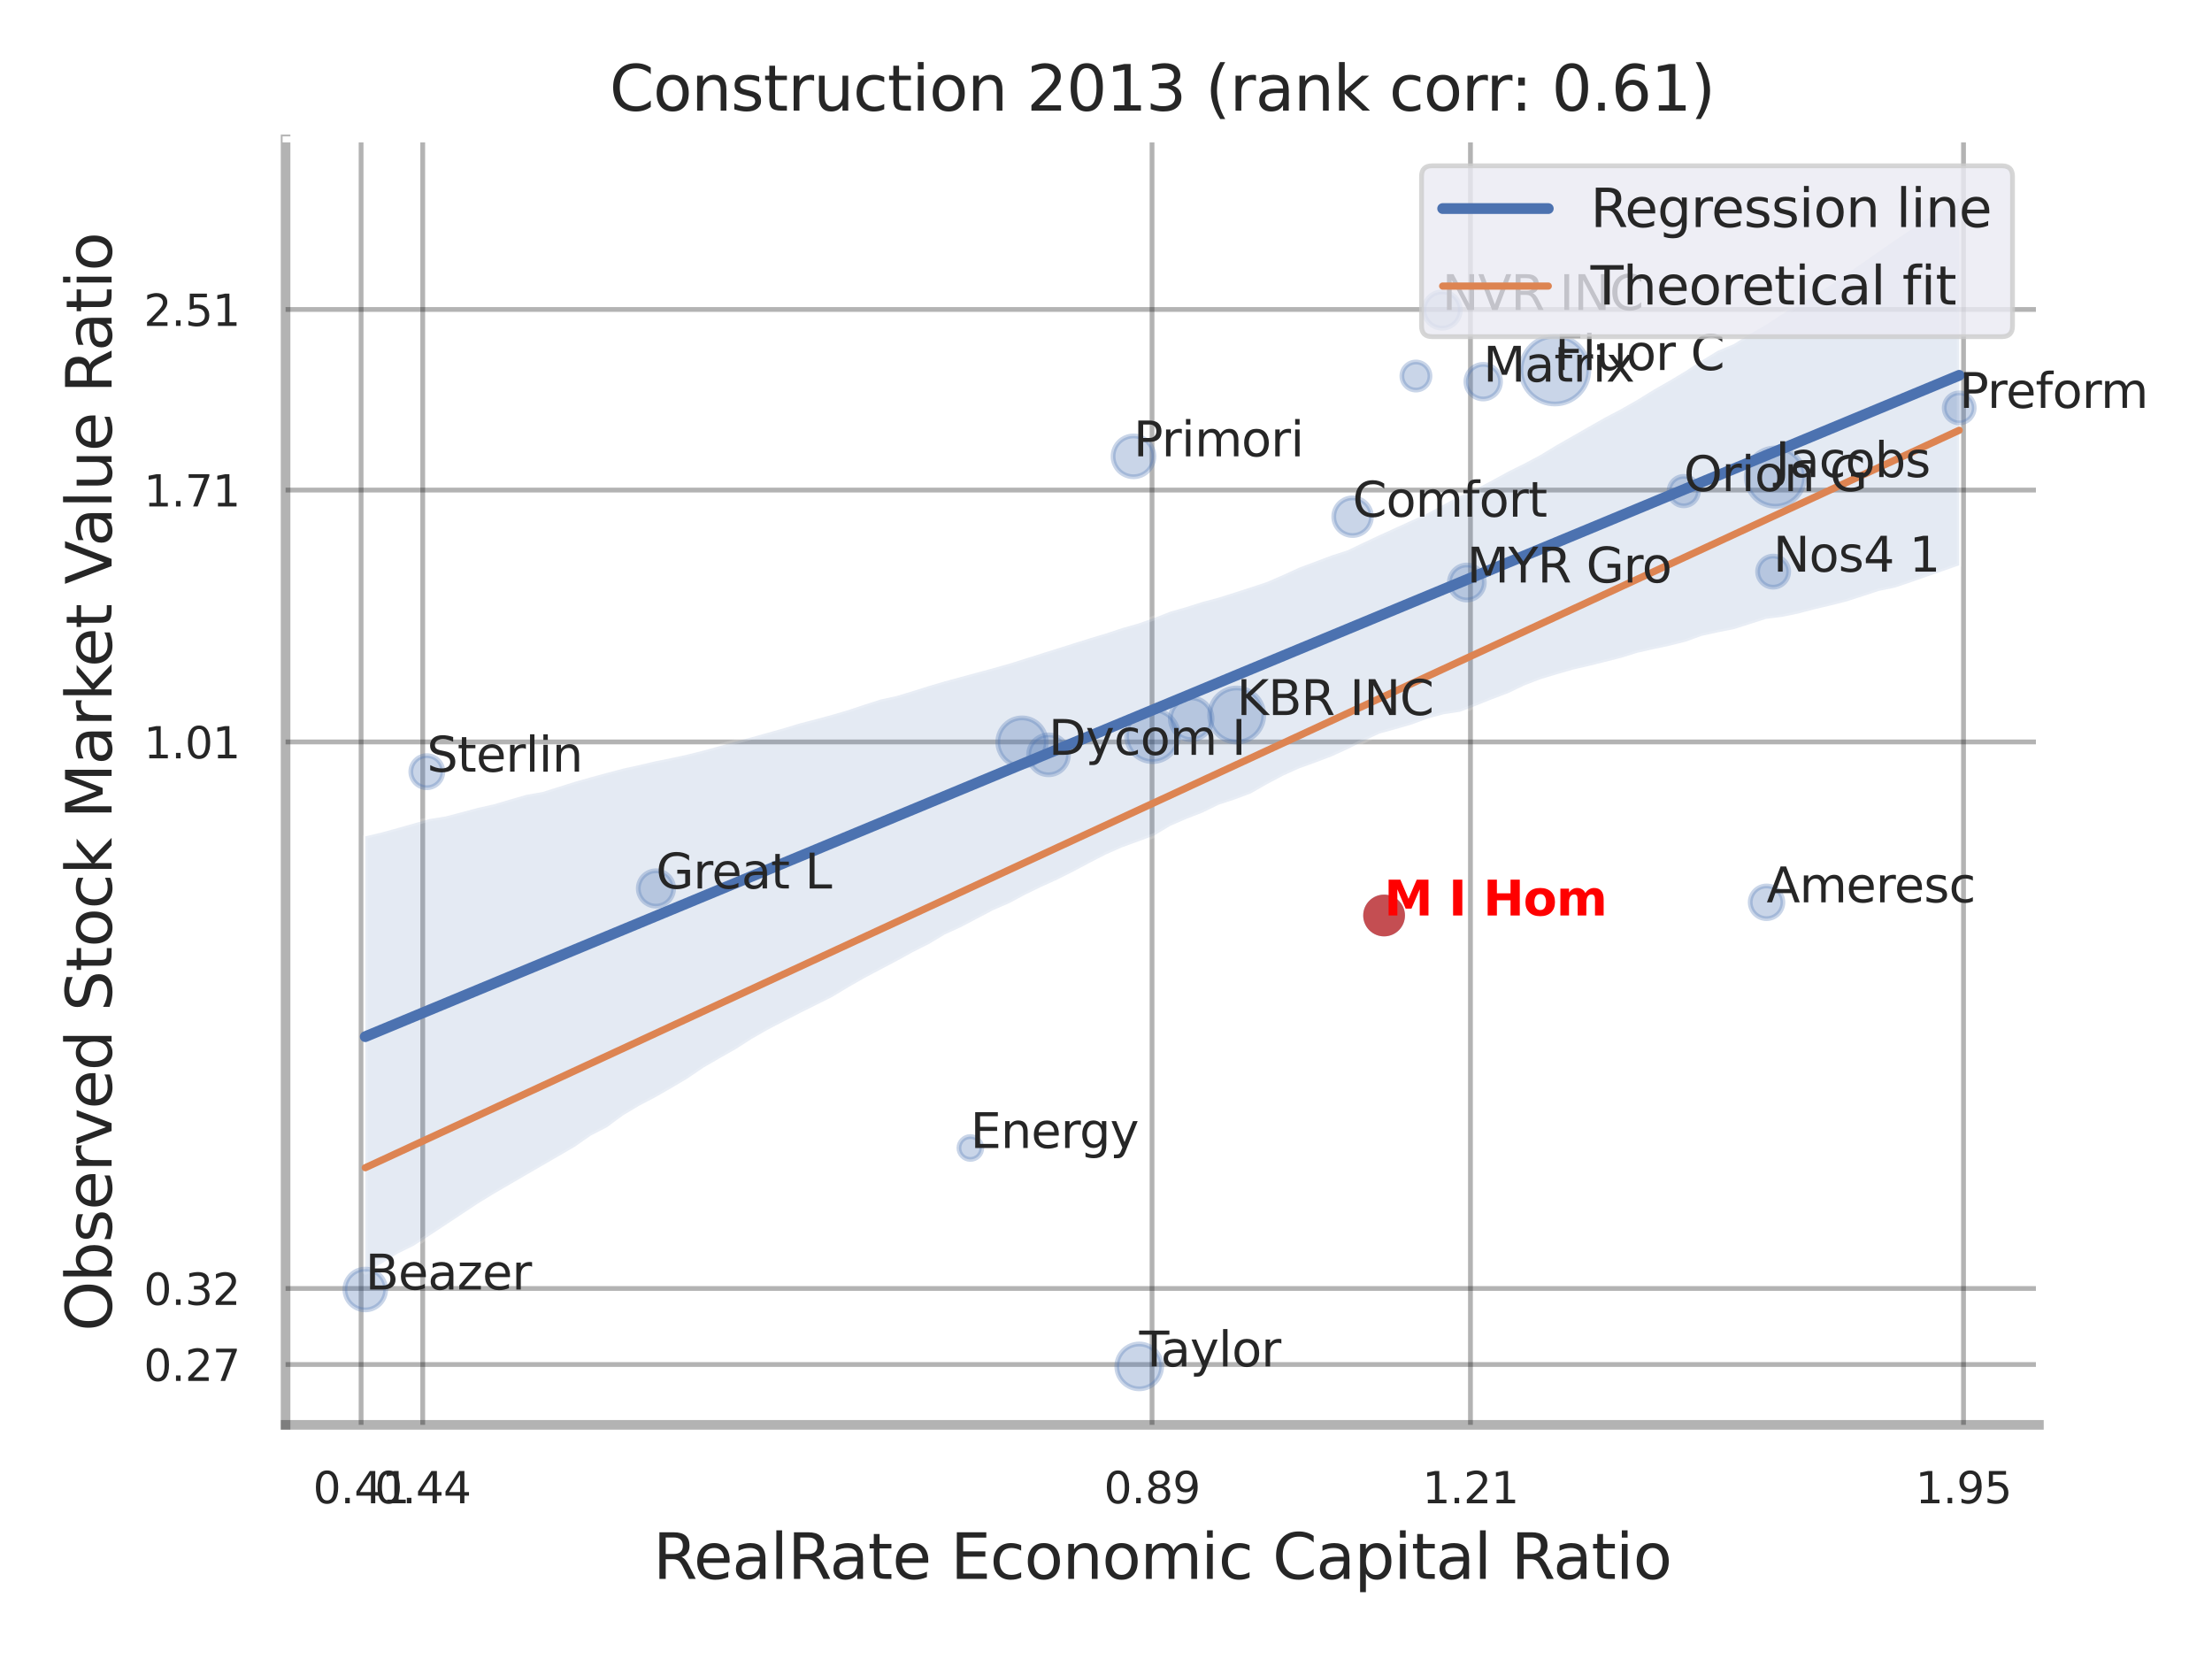 <?xml version="1.0" encoding="utf-8" standalone="no"?>
<!DOCTYPE svg PUBLIC "-//W3C//DTD SVG 1.1//EN"
  "http://www.w3.org/Graphics/SVG/1.1/DTD/svg11.dtd">
<svg xmlns:xlink="http://www.w3.org/1999/xlink" width="460.8pt" height="345.6pt" viewBox="0 0 460.8 345.6" xmlns="http://www.w3.org/2000/svg" version="1.1">
 <defs>
  <style type="text/css">*{stroke-linejoin: round; stroke-linecap: butt}</style>
 </defs>
 <g id="figure_1">
  <g id="patch_1">
   <path d="M 0 345.6 
L 460.8 345.6 
L 460.8 0 
L 0 0 
z
" style="fill: #ffffff"/>
  </g>
  <g id="axes_1">
   <g id="patch_2">
    <path d="M 59.49 296.82 
L 424.743 296.82 
L 424.743 29.04 
L 59.49 29.04 
z
" style="fill: #ffffff"/>
   </g>
   <g id="matplotlib.axis_1">
    <g id="xtick_1">
     <g id="line2d_1">
      <path d="M 75.221 296.82 
L 75.221 29.04 
" clip-path="url(#p4345439621)" style="fill: none; stroke: #000000; stroke-opacity: 0.3; stroke-linecap: round"/>
     </g>
     <g id="text_1">
      <!-- 0.41 -->
      <g style="fill: #262626" transform="translate(65.202 313.159) scale(0.09 -0.09)">
       <defs>
        <path id="DejaVuSans-30" d="M 2034 4250 
Q 1547 4250 1301 3770 
Q 1056 3291 1056 2328 
Q 1056 1369 1301 889 
Q 1547 409 2034 409 
Q 2525 409 2770 889 
Q 3016 1369 3016 2328 
Q 3016 3291 2770 3770 
Q 2525 4250 2034 4250 
z
M 2034 4750 
Q 2819 4750 3233 4129 
Q 3647 3509 3647 2328 
Q 3647 1150 3233 529 
Q 2819 -91 2034 -91 
Q 1250 -91 836 529 
Q 422 1150 422 2328 
Q 422 3509 836 4129 
Q 1250 4750 2034 4750 
z
" transform="scale(0.016)"/>
        <path id="DejaVuSans-2e" d="M 684 794 
L 1344 794 
L 1344 0 
L 684 0 
L 684 794 
z
" transform="scale(0.016)"/>
        <path id="DejaVuSans-34" d="M 2419 4116 
L 825 1625 
L 2419 1625 
L 2419 4116 
z
M 2253 4666 
L 3047 4666 
L 3047 1625 
L 3713 1625 
L 3713 1100 
L 3047 1100 
L 3047 0 
L 2419 0 
L 2419 1100 
L 313 1100 
L 313 1709 
L 2253 4666 
z
" transform="scale(0.016)"/>
        <path id="DejaVuSans-31" d="M 794 531 
L 1825 531 
L 1825 4091 
L 703 3866 
L 703 4441 
L 1819 4666 
L 2450 4666 
L 2450 531 
L 3481 531 
L 3481 0 
L 794 0 
L 794 531 
z
" transform="scale(0.016)"/>
       </defs>
       <use xlink:href="#DejaVuSans-30"/>
       <use xlink:href="#DejaVuSans-2e" x="63.623"/>
       <use xlink:href="#DejaVuSans-34" x="95.41"/>
       <use xlink:href="#DejaVuSans-31" x="159.033"/>
      </g>
     </g>
    </g>
    <g id="xtick_2">
     <g id="line2d_2">
      <path d="M 88.06 296.82 
L 88.06 29.04 
" clip-path="url(#p4345439621)" style="fill: none; stroke: #000000; stroke-opacity: 0.3; stroke-linecap: round"/>
     </g>
     <g id="text_2">
      <!-- 0.44 -->
      <g style="fill: #262626" transform="translate(78.041 313.159) scale(0.09 -0.09)">
       <use xlink:href="#DejaVuSans-30"/>
       <use xlink:href="#DejaVuSans-2e" x="63.623"/>
       <use xlink:href="#DejaVuSans-34" x="95.41"/>
       <use xlink:href="#DejaVuSans-34" x="159.033"/>
      </g>
     </g>
    </g>
    <g id="xtick_3">
     <g id="line2d_3">
      <path d="M 239.988 296.82 
L 239.988 29.04 
" clip-path="url(#p4345439621)" style="fill: none; stroke: #000000; stroke-opacity: 0.3; stroke-linecap: round"/>
     </g>
     <g id="text_3">
      <!-- 0.89 -->
      <g style="fill: #262626" transform="translate(229.969 313.159) scale(0.09 -0.09)">
       <defs>
        <path id="DejaVuSans-38" d="M 2034 2216 
Q 1584 2216 1326 1975 
Q 1069 1734 1069 1313 
Q 1069 891 1326 650 
Q 1584 409 2034 409 
Q 2484 409 2743 651 
Q 3003 894 3003 1313 
Q 3003 1734 2745 1975 
Q 2488 2216 2034 2216 
z
M 1403 2484 
Q 997 2584 770 2862 
Q 544 3141 544 3541 
Q 544 4100 942 4425 
Q 1341 4750 2034 4750 
Q 2731 4750 3128 4425 
Q 3525 4100 3525 3541 
Q 3525 3141 3298 2862 
Q 3072 2584 2669 2484 
Q 3125 2378 3379 2068 
Q 3634 1759 3634 1313 
Q 3634 634 3220 271 
Q 2806 -91 2034 -91 
Q 1263 -91 848 271 
Q 434 634 434 1313 
Q 434 1759 690 2068 
Q 947 2378 1403 2484 
z
M 1172 3481 
Q 1172 3119 1398 2916 
Q 1625 2713 2034 2713 
Q 2441 2713 2670 2916 
Q 2900 3119 2900 3481 
Q 2900 3844 2670 4047 
Q 2441 4250 2034 4250 
Q 1625 4250 1398 4047 
Q 1172 3844 1172 3481 
z
" transform="scale(0.016)"/>
        <path id="DejaVuSans-39" d="M 703 97 
L 703 672 
Q 941 559 1184 500 
Q 1428 441 1663 441 
Q 2288 441 2617 861 
Q 2947 1281 2994 2138 
Q 2813 1869 2534 1725 
Q 2256 1581 1919 1581 
Q 1219 1581 811 2004 
Q 403 2428 403 3163 
Q 403 3881 828 4315 
Q 1253 4750 1959 4750 
Q 2769 4750 3195 4129 
Q 3622 3509 3622 2328 
Q 3622 1225 3098 567 
Q 2575 -91 1691 -91 
Q 1453 -91 1209 -44 
Q 966 3 703 97 
z
M 1959 2075 
Q 2384 2075 2632 2365 
Q 2881 2656 2881 3163 
Q 2881 3666 2632 3958 
Q 2384 4250 1959 4250 
Q 1534 4250 1286 3958 
Q 1038 3666 1038 3163 
Q 1038 2656 1286 2365 
Q 1534 2075 1959 2075 
z
" transform="scale(0.016)"/>
       </defs>
       <use xlink:href="#DejaVuSans-30"/>
       <use xlink:href="#DejaVuSans-2e" x="63.623"/>
       <use xlink:href="#DejaVuSans-38" x="95.41"/>
       <use xlink:href="#DejaVuSans-39" x="159.033"/>
      </g>
     </g>
    </g>
    <g id="xtick_4">
     <g id="line2d_4">
      <path d="M 306.323 296.82 
L 306.323 29.04 
" clip-path="url(#p4345439621)" style="fill: none; stroke: #000000; stroke-opacity: 0.3; stroke-linecap: round"/>
     </g>
     <g id="text_4">
      <!-- 1.21 -->
      <g style="fill: #262626" transform="translate(296.303 313.159) scale(0.09 -0.09)">
       <defs>
        <path id="DejaVuSans-32" d="M 1228 531 
L 3431 531 
L 3431 0 
L 469 0 
L 469 531 
Q 828 903 1448 1529 
Q 2069 2156 2228 2338 
Q 2531 2678 2651 2914 
Q 2772 3150 2772 3378 
Q 2772 3750 2511 3984 
Q 2250 4219 1831 4219 
Q 1534 4219 1204 4116 
Q 875 4013 500 3803 
L 500 4441 
Q 881 4594 1212 4672 
Q 1544 4750 1819 4750 
Q 2544 4750 2975 4387 
Q 3406 4025 3406 3419 
Q 3406 3131 3298 2873 
Q 3191 2616 2906 2266 
Q 2828 2175 2409 1742 
Q 1991 1309 1228 531 
z
" transform="scale(0.016)"/>
       </defs>
       <use xlink:href="#DejaVuSans-31"/>
       <use xlink:href="#DejaVuSans-2e" x="63.623"/>
       <use xlink:href="#DejaVuSans-32" x="95.41"/>
       <use xlink:href="#DejaVuSans-31" x="159.033"/>
      </g>
     </g>
    </g>
    <g id="xtick_5">
     <g id="line2d_5">
      <path d="M 409.035 296.82 
L 409.035 29.04 
" clip-path="url(#p4345439621)" style="fill: none; stroke: #000000; stroke-opacity: 0.3; stroke-linecap: round"/>
     </g>
     <g id="text_5">
      <!-- 1.95 -->
      <g style="fill: #262626" transform="translate(399.015 313.159) scale(0.09 -0.09)">
       <defs>
        <path id="DejaVuSans-35" d="M 691 4666 
L 3169 4666 
L 3169 4134 
L 1269 4134 
L 1269 2991 
Q 1406 3038 1543 3061 
Q 1681 3084 1819 3084 
Q 2600 3084 3056 2656 
Q 3513 2228 3513 1497 
Q 3513 744 3044 326 
Q 2575 -91 1722 -91 
Q 1428 -91 1123 -41 
Q 819 9 494 109 
L 494 744 
Q 775 591 1075 516 
Q 1375 441 1709 441 
Q 2250 441 2565 725 
Q 2881 1009 2881 1497 
Q 2881 1984 2565 2268 
Q 2250 2553 1709 2553 
Q 1456 2553 1204 2497 
Q 953 2441 691 2322 
L 691 4666 
z
" transform="scale(0.016)"/>
       </defs>
       <use xlink:href="#DejaVuSans-31"/>
       <use xlink:href="#DejaVuSans-2e" x="63.623"/>
       <use xlink:href="#DejaVuSans-39" x="95.41"/>
       <use xlink:href="#DejaVuSans-35" x="159.033"/>
      </g>
     </g>
    </g>
    <g id="xtick_6"/>
    <g id="xtick_7"/>
    <g id="xtick_8"/>
    <g id="text_6">
     <!-- RealRate Economic Capital Ratio -->
     <g style="fill: #262626" transform="translate(136.063 328.908) scale(0.13 -0.13)">
      <defs>
       <path id="DejaVuSans-52" d="M 2841 2188 
Q 3044 2119 3236 1894 
Q 3428 1669 3622 1275 
L 4263 0 
L 3584 0 
L 2988 1197 
Q 2756 1666 2539 1819 
Q 2322 1972 1947 1972 
L 1259 1972 
L 1259 0 
L 628 0 
L 628 4666 
L 2053 4666 
Q 2853 4666 3247 4331 
Q 3641 3997 3641 3322 
Q 3641 2881 3436 2590 
Q 3231 2300 2841 2188 
z
M 1259 4147 
L 1259 2491 
L 2053 2491 
Q 2509 2491 2742 2702 
Q 2975 2913 2975 3322 
Q 2975 3731 2742 3939 
Q 2509 4147 2053 4147 
L 1259 4147 
z
" transform="scale(0.016)"/>
       <path id="DejaVuSans-65" d="M 3597 1894 
L 3597 1613 
L 953 1613 
Q 991 1019 1311 708 
Q 1631 397 2203 397 
Q 2534 397 2845 478 
Q 3156 559 3463 722 
L 3463 178 
Q 3153 47 2828 -22 
Q 2503 -91 2169 -91 
Q 1331 -91 842 396 
Q 353 884 353 1716 
Q 353 2575 817 3079 
Q 1281 3584 2069 3584 
Q 2775 3584 3186 3129 
Q 3597 2675 3597 1894 
z
M 3022 2063 
Q 3016 2534 2758 2815 
Q 2500 3097 2075 3097 
Q 1594 3097 1305 2825 
Q 1016 2553 972 2059 
L 3022 2063 
z
" transform="scale(0.016)"/>
       <path id="DejaVuSans-61" d="M 2194 1759 
Q 1497 1759 1228 1600 
Q 959 1441 959 1056 
Q 959 750 1161 570 
Q 1363 391 1709 391 
Q 2188 391 2477 730 
Q 2766 1069 2766 1631 
L 2766 1759 
L 2194 1759 
z
M 3341 1997 
L 3341 0 
L 2766 0 
L 2766 531 
Q 2569 213 2275 61 
Q 1981 -91 1556 -91 
Q 1019 -91 701 211 
Q 384 513 384 1019 
Q 384 1609 779 1909 
Q 1175 2209 1959 2209 
L 2766 2209 
L 2766 2266 
Q 2766 2663 2505 2880 
Q 2244 3097 1772 3097 
Q 1472 3097 1187 3025 
Q 903 2953 641 2809 
L 641 3341 
Q 956 3463 1253 3523 
Q 1550 3584 1831 3584 
Q 2591 3584 2966 3190 
Q 3341 2797 3341 1997 
z
" transform="scale(0.016)"/>
       <path id="DejaVuSans-6c" d="M 603 4863 
L 1178 4863 
L 1178 0 
L 603 0 
L 603 4863 
z
" transform="scale(0.016)"/>
       <path id="DejaVuSans-74" d="M 1172 4494 
L 1172 3500 
L 2356 3500 
L 2356 3053 
L 1172 3053 
L 1172 1153 
Q 1172 725 1289 603 
Q 1406 481 1766 481 
L 2356 481 
L 2356 0 
L 1766 0 
Q 1100 0 847 248 
Q 594 497 594 1153 
L 594 3053 
L 172 3053 
L 172 3500 
L 594 3500 
L 594 4494 
L 1172 4494 
z
" transform="scale(0.016)"/>
       <path id="DejaVuSans-20" transform="scale(0.016)"/>
       <path id="DejaVuSans-45" d="M 628 4666 
L 3578 4666 
L 3578 4134 
L 1259 4134 
L 1259 2753 
L 3481 2753 
L 3481 2222 
L 1259 2222 
L 1259 531 
L 3634 531 
L 3634 0 
L 628 0 
L 628 4666 
z
" transform="scale(0.016)"/>
       <path id="DejaVuSans-63" d="M 3122 3366 
L 3122 2828 
Q 2878 2963 2633 3030 
Q 2388 3097 2138 3097 
Q 1578 3097 1268 2742 
Q 959 2388 959 1747 
Q 959 1106 1268 751 
Q 1578 397 2138 397 
Q 2388 397 2633 464 
Q 2878 531 3122 666 
L 3122 134 
Q 2881 22 2623 -34 
Q 2366 -91 2075 -91 
Q 1284 -91 818 406 
Q 353 903 353 1747 
Q 353 2603 823 3093 
Q 1294 3584 2113 3584 
Q 2378 3584 2631 3529 
Q 2884 3475 3122 3366 
z
" transform="scale(0.016)"/>
       <path id="DejaVuSans-6f" d="M 1959 3097 
Q 1497 3097 1228 2736 
Q 959 2375 959 1747 
Q 959 1119 1226 758 
Q 1494 397 1959 397 
Q 2419 397 2687 759 
Q 2956 1122 2956 1747 
Q 2956 2369 2687 2733 
Q 2419 3097 1959 3097 
z
M 1959 3584 
Q 2709 3584 3137 3096 
Q 3566 2609 3566 1747 
Q 3566 888 3137 398 
Q 2709 -91 1959 -91 
Q 1206 -91 779 398 
Q 353 888 353 1747 
Q 353 2609 779 3096 
Q 1206 3584 1959 3584 
z
" transform="scale(0.016)"/>
       <path id="DejaVuSans-6e" d="M 3513 2113 
L 3513 0 
L 2938 0 
L 2938 2094 
Q 2938 2591 2744 2837 
Q 2550 3084 2163 3084 
Q 1697 3084 1428 2787 
Q 1159 2491 1159 1978 
L 1159 0 
L 581 0 
L 581 3500 
L 1159 3500 
L 1159 2956 
Q 1366 3272 1645 3428 
Q 1925 3584 2291 3584 
Q 2894 3584 3203 3211 
Q 3513 2838 3513 2113 
z
" transform="scale(0.016)"/>
       <path id="DejaVuSans-6d" d="M 3328 2828 
Q 3544 3216 3844 3400 
Q 4144 3584 4550 3584 
Q 5097 3584 5394 3201 
Q 5691 2819 5691 2113 
L 5691 0 
L 5113 0 
L 5113 2094 
Q 5113 2597 4934 2840 
Q 4756 3084 4391 3084 
Q 3944 3084 3684 2787 
Q 3425 2491 3425 1978 
L 3425 0 
L 2847 0 
L 2847 2094 
Q 2847 2600 2669 2842 
Q 2491 3084 2119 3084 
Q 1678 3084 1418 2786 
Q 1159 2488 1159 1978 
L 1159 0 
L 581 0 
L 581 3500 
L 1159 3500 
L 1159 2956 
Q 1356 3278 1631 3431 
Q 1906 3584 2284 3584 
Q 2666 3584 2933 3390 
Q 3200 3197 3328 2828 
z
" transform="scale(0.016)"/>
       <path id="DejaVuSans-69" d="M 603 3500 
L 1178 3500 
L 1178 0 
L 603 0 
L 603 3500 
z
M 603 4863 
L 1178 4863 
L 1178 4134 
L 603 4134 
L 603 4863 
z
" transform="scale(0.016)"/>
       <path id="DejaVuSans-43" d="M 4122 4306 
L 4122 3641 
Q 3803 3938 3442 4084 
Q 3081 4231 2675 4231 
Q 1875 4231 1450 3742 
Q 1025 3253 1025 2328 
Q 1025 1406 1450 917 
Q 1875 428 2675 428 
Q 3081 428 3442 575 
Q 3803 722 4122 1019 
L 4122 359 
Q 3791 134 3420 21 
Q 3050 -91 2638 -91 
Q 1578 -91 968 557 
Q 359 1206 359 2328 
Q 359 3453 968 4101 
Q 1578 4750 2638 4750 
Q 3056 4750 3426 4639 
Q 3797 4528 4122 4306 
z
" transform="scale(0.016)"/>
       <path id="DejaVuSans-70" d="M 1159 525 
L 1159 -1331 
L 581 -1331 
L 581 3500 
L 1159 3500 
L 1159 2969 
Q 1341 3281 1617 3432 
Q 1894 3584 2278 3584 
Q 2916 3584 3314 3078 
Q 3713 2572 3713 1747 
Q 3713 922 3314 415 
Q 2916 -91 2278 -91 
Q 1894 -91 1617 61 
Q 1341 213 1159 525 
z
M 3116 1747 
Q 3116 2381 2855 2742 
Q 2594 3103 2138 3103 
Q 1681 3103 1420 2742 
Q 1159 2381 1159 1747 
Q 1159 1113 1420 752 
Q 1681 391 2138 391 
Q 2594 391 2855 752 
Q 3116 1113 3116 1747 
z
" transform="scale(0.016)"/>
      </defs>
      <use xlink:href="#DejaVuSans-52"/>
      <use xlink:href="#DejaVuSans-65" x="64.982"/>
      <use xlink:href="#DejaVuSans-61" x="126.506"/>
      <use xlink:href="#DejaVuSans-6c" x="187.785"/>
      <use xlink:href="#DejaVuSans-52" x="215.568"/>
      <use xlink:href="#DejaVuSans-61" x="282.801"/>
      <use xlink:href="#DejaVuSans-74" x="344.08"/>
      <use xlink:href="#DejaVuSans-65" x="383.289"/>
      <use xlink:href="#DejaVuSans-20" x="444.812"/>
      <use xlink:href="#DejaVuSans-45" x="476.6"/>
      <use xlink:href="#DejaVuSans-63" x="539.783"/>
      <use xlink:href="#DejaVuSans-6f" x="594.764"/>
      <use xlink:href="#DejaVuSans-6e" x="655.945"/>
      <use xlink:href="#DejaVuSans-6f" x="719.324"/>
      <use xlink:href="#DejaVuSans-6d" x="780.506"/>
      <use xlink:href="#DejaVuSans-69" x="877.918"/>
      <use xlink:href="#DejaVuSans-63" x="905.701"/>
      <use xlink:href="#DejaVuSans-20" x="960.682"/>
      <use xlink:href="#DejaVuSans-43" x="992.469"/>
      <use xlink:href="#DejaVuSans-61" x="1062.293"/>
      <use xlink:href="#DejaVuSans-70" x="1123.572"/>
      <use xlink:href="#DejaVuSans-69" x="1187.049"/>
      <use xlink:href="#DejaVuSans-74" x="1214.832"/>
      <use xlink:href="#DejaVuSans-61" x="1254.041"/>
      <use xlink:href="#DejaVuSans-6c" x="1315.32"/>
      <use xlink:href="#DejaVuSans-20" x="1343.104"/>
      <use xlink:href="#DejaVuSans-52" x="1374.891"/>
      <use xlink:href="#DejaVuSans-61" x="1442.123"/>
      <use xlink:href="#DejaVuSans-74" x="1503.402"/>
      <use xlink:href="#DejaVuSans-69" x="1542.611"/>
      <use xlink:href="#DejaVuSans-6f" x="1570.395"/>
     </g>
    </g>
   </g>
   <g id="matplotlib.axis_2">
    <g id="ytick_1">
     <g id="line2d_6">
      <path d="M 59.49 284.251 
L 424.743 284.251 
" clip-path="url(#p4345439621)" style="fill: none; stroke: #000000; stroke-opacity: 0.3; stroke-linecap: round"/>
     </g>
     <g id="text_7">
      <!-- 0.27 -->
      <g style="fill: #262626" transform="translate(29.951 287.67) scale(0.09 -0.09)">
       <defs>
        <path id="DejaVuSans-37" d="M 525 4666 
L 3525 4666 
L 3525 4397 
L 1831 0 
L 1172 0 
L 2766 4134 
L 525 4134 
L 525 4666 
z
" transform="scale(0.016)"/>
       </defs>
       <use xlink:href="#DejaVuSans-30"/>
       <use xlink:href="#DejaVuSans-2e" x="63.623"/>
       <use xlink:href="#DejaVuSans-32" x="95.41"/>
       <use xlink:href="#DejaVuSans-37" x="159.033"/>
      </g>
     </g>
    </g>
    <g id="ytick_2">
     <g id="line2d_7">
      <path d="M 59.49 268.411 
L 424.743 268.411 
" clip-path="url(#p4345439621)" style="fill: none; stroke: #000000; stroke-opacity: 0.3; stroke-linecap: round"/>
     </g>
     <g id="text_8">
      <!-- 0.32 -->
      <g style="fill: #262626" transform="translate(29.951 271.83) scale(0.09 -0.09)">
       <defs>
        <path id="DejaVuSans-33" d="M 2597 2516 
Q 3050 2419 3304 2112 
Q 3559 1806 3559 1356 
Q 3559 666 3084 287 
Q 2609 -91 1734 -91 
Q 1441 -91 1130 -33 
Q 819 25 488 141 
L 488 750 
Q 750 597 1062 519 
Q 1375 441 1716 441 
Q 2309 441 2620 675 
Q 2931 909 2931 1356 
Q 2931 1769 2642 2001 
Q 2353 2234 1838 2234 
L 1294 2234 
L 1294 2753 
L 1863 2753 
Q 2328 2753 2575 2939 
Q 2822 3125 2822 3475 
Q 2822 3834 2567 4026 
Q 2313 4219 1838 4219 
Q 1578 4219 1281 4162 
Q 984 4106 628 3988 
L 628 4550 
Q 988 4650 1302 4700 
Q 1616 4750 1894 4750 
Q 2613 4750 3031 4423 
Q 3450 4097 3450 3541 
Q 3450 3153 3228 2886 
Q 3006 2619 2597 2516 
z
" transform="scale(0.016)"/>
       </defs>
       <use xlink:href="#DejaVuSans-30"/>
       <use xlink:href="#DejaVuSans-2e" x="63.623"/>
       <use xlink:href="#DejaVuSans-33" x="95.41"/>
       <use xlink:href="#DejaVuSans-32" x="159.033"/>
      </g>
     </g>
    </g>
    <g id="ytick_3">
     <g id="line2d_8">
      <path d="M 59.49 154.56 
L 424.743 154.56 
" clip-path="url(#p4345439621)" style="fill: none; stroke: #000000; stroke-opacity: 0.3; stroke-linecap: round"/>
     </g>
     <g id="text_9">
      <!-- 1.01 -->
      <g style="fill: #262626" transform="translate(29.951 157.979) scale(0.09 -0.09)">
       <use xlink:href="#DejaVuSans-31"/>
       <use xlink:href="#DejaVuSans-2e" x="63.623"/>
       <use xlink:href="#DejaVuSans-30" x="95.41"/>
       <use xlink:href="#DejaVuSans-31" x="159.033"/>
      </g>
     </g>
    </g>
    <g id="ytick_4">
     <g id="line2d_9">
      <path d="M 59.49 102.089 
L 424.743 102.089 
" clip-path="url(#p4345439621)" style="fill: none; stroke: #000000; stroke-opacity: 0.3; stroke-linecap: round"/>
     </g>
     <g id="text_10">
      <!-- 1.71 -->
      <g style="fill: #262626" transform="translate(29.951 105.508) scale(0.09 -0.09)">
       <use xlink:href="#DejaVuSans-31"/>
       <use xlink:href="#DejaVuSans-2e" x="63.623"/>
       <use xlink:href="#DejaVuSans-37" x="95.41"/>
       <use xlink:href="#DejaVuSans-31" x="159.033"/>
      </g>
     </g>
    </g>
    <g id="ytick_5">
     <g id="line2d_10">
      <path d="M 59.49 64.468 
L 424.743 64.468 
" clip-path="url(#p4345439621)" style="fill: none; stroke: #000000; stroke-opacity: 0.3; stroke-linecap: round"/>
     </g>
     <g id="text_11">
      <!-- 2.51 -->
      <g style="fill: #262626" transform="translate(29.951 67.888) scale(0.09 -0.09)">
       <use xlink:href="#DejaVuSans-32"/>
       <use xlink:href="#DejaVuSans-2e" x="63.623"/>
       <use xlink:href="#DejaVuSans-35" x="95.41"/>
       <use xlink:href="#DejaVuSans-31" x="159.033"/>
      </g>
     </g>
    </g>
    <g id="ytick_6"/>
    <g id="ytick_7"/>
    <g id="ytick_8"/>
    <g id="text_12">
     <!-- Observed Stock Market Value Ratio -->
     <g style="fill: #262626" transform="translate(23.247 277.332) rotate(-90) scale(0.13 -0.13)">
      <defs>
       <path id="DejaVuSans-4f" d="M 2522 4238 
Q 1834 4238 1429 3725 
Q 1025 3213 1025 2328 
Q 1025 1447 1429 934 
Q 1834 422 2522 422 
Q 3209 422 3611 934 
Q 4013 1447 4013 2328 
Q 4013 3213 3611 3725 
Q 3209 4238 2522 4238 
z
M 2522 4750 
Q 3503 4750 4090 4092 
Q 4678 3434 4678 2328 
Q 4678 1225 4090 567 
Q 3503 -91 2522 -91 
Q 1538 -91 948 565 
Q 359 1222 359 2328 
Q 359 3434 948 4092 
Q 1538 4750 2522 4750 
z
" transform="scale(0.016)"/>
       <path id="DejaVuSans-62" d="M 3116 1747 
Q 3116 2381 2855 2742 
Q 2594 3103 2138 3103 
Q 1681 3103 1420 2742 
Q 1159 2381 1159 1747 
Q 1159 1113 1420 752 
Q 1681 391 2138 391 
Q 2594 391 2855 752 
Q 3116 1113 3116 1747 
z
M 1159 2969 
Q 1341 3281 1617 3432 
Q 1894 3584 2278 3584 
Q 2916 3584 3314 3078 
Q 3713 2572 3713 1747 
Q 3713 922 3314 415 
Q 2916 -91 2278 -91 
Q 1894 -91 1617 61 
Q 1341 213 1159 525 
L 1159 0 
L 581 0 
L 581 4863 
L 1159 4863 
L 1159 2969 
z
" transform="scale(0.016)"/>
       <path id="DejaVuSans-73" d="M 2834 3397 
L 2834 2853 
Q 2591 2978 2328 3040 
Q 2066 3103 1784 3103 
Q 1356 3103 1142 2972 
Q 928 2841 928 2578 
Q 928 2378 1081 2264 
Q 1234 2150 1697 2047 
L 1894 2003 
Q 2506 1872 2764 1633 
Q 3022 1394 3022 966 
Q 3022 478 2636 193 
Q 2250 -91 1575 -91 
Q 1294 -91 989 -36 
Q 684 19 347 128 
L 347 722 
Q 666 556 975 473 
Q 1284 391 1588 391 
Q 1994 391 2212 530 
Q 2431 669 2431 922 
Q 2431 1156 2273 1281 
Q 2116 1406 1581 1522 
L 1381 1569 
Q 847 1681 609 1914 
Q 372 2147 372 2553 
Q 372 3047 722 3315 
Q 1072 3584 1716 3584 
Q 2034 3584 2315 3537 
Q 2597 3491 2834 3397 
z
" transform="scale(0.016)"/>
       <path id="DejaVuSans-72" d="M 2631 2963 
Q 2534 3019 2420 3045 
Q 2306 3072 2169 3072 
Q 1681 3072 1420 2755 
Q 1159 2438 1159 1844 
L 1159 0 
L 581 0 
L 581 3500 
L 1159 3500 
L 1159 2956 
Q 1341 3275 1631 3429 
Q 1922 3584 2338 3584 
Q 2397 3584 2469 3576 
Q 2541 3569 2628 3553 
L 2631 2963 
z
" transform="scale(0.016)"/>
       <path id="DejaVuSans-76" d="M 191 3500 
L 800 3500 
L 1894 563 
L 2988 3500 
L 3597 3500 
L 2284 0 
L 1503 0 
L 191 3500 
z
" transform="scale(0.016)"/>
       <path id="DejaVuSans-64" d="M 2906 2969 
L 2906 4863 
L 3481 4863 
L 3481 0 
L 2906 0 
L 2906 525 
Q 2725 213 2448 61 
Q 2172 -91 1784 -91 
Q 1150 -91 751 415 
Q 353 922 353 1747 
Q 353 2572 751 3078 
Q 1150 3584 1784 3584 
Q 2172 3584 2448 3432 
Q 2725 3281 2906 2969 
z
M 947 1747 
Q 947 1113 1208 752 
Q 1469 391 1925 391 
Q 2381 391 2643 752 
Q 2906 1113 2906 1747 
Q 2906 2381 2643 2742 
Q 2381 3103 1925 3103 
Q 1469 3103 1208 2742 
Q 947 2381 947 1747 
z
" transform="scale(0.016)"/>
       <path id="DejaVuSans-53" d="M 3425 4513 
L 3425 3897 
Q 3066 4069 2747 4153 
Q 2428 4238 2131 4238 
Q 1616 4238 1336 4038 
Q 1056 3838 1056 3469 
Q 1056 3159 1242 3001 
Q 1428 2844 1947 2747 
L 2328 2669 
Q 3034 2534 3370 2195 
Q 3706 1856 3706 1288 
Q 3706 609 3251 259 
Q 2797 -91 1919 -91 
Q 1588 -91 1214 -16 
Q 841 59 441 206 
L 441 856 
Q 825 641 1194 531 
Q 1563 422 1919 422 
Q 2459 422 2753 634 
Q 3047 847 3047 1241 
Q 3047 1584 2836 1778 
Q 2625 1972 2144 2069 
L 1759 2144 
Q 1053 2284 737 2584 
Q 422 2884 422 3419 
Q 422 4038 858 4394 
Q 1294 4750 2059 4750 
Q 2388 4750 2728 4690 
Q 3069 4631 3425 4513 
z
" transform="scale(0.016)"/>
       <path id="DejaVuSans-6b" d="M 581 4863 
L 1159 4863 
L 1159 1991 
L 2875 3500 
L 3609 3500 
L 1753 1863 
L 3688 0 
L 2938 0 
L 1159 1709 
L 1159 0 
L 581 0 
L 581 4863 
z
" transform="scale(0.016)"/>
       <path id="DejaVuSans-4d" d="M 628 4666 
L 1569 4666 
L 2759 1491 
L 3956 4666 
L 4897 4666 
L 4897 0 
L 4281 0 
L 4281 4097 
L 3078 897 
L 2444 897 
L 1241 4097 
L 1241 0 
L 628 0 
L 628 4666 
z
" transform="scale(0.016)"/>
       <path id="DejaVuSans-56" d="M 1831 0 
L 50 4666 
L 709 4666 
L 2188 738 
L 3669 4666 
L 4325 4666 
L 2547 0 
L 1831 0 
z
" transform="scale(0.016)"/>
       <path id="DejaVuSans-75" d="M 544 1381 
L 544 3500 
L 1119 3500 
L 1119 1403 
Q 1119 906 1312 657 
Q 1506 409 1894 409 
Q 2359 409 2629 706 
Q 2900 1003 2900 1516 
L 2900 3500 
L 3475 3500 
L 3475 0 
L 2900 0 
L 2900 538 
Q 2691 219 2414 64 
Q 2138 -91 1772 -91 
Q 1169 -91 856 284 
Q 544 659 544 1381 
z
M 1991 3584 
L 1991 3584 
z
" transform="scale(0.016)"/>
      </defs>
      <use xlink:href="#DejaVuSans-4f"/>
      <use xlink:href="#DejaVuSans-62" x="78.711"/>
      <use xlink:href="#DejaVuSans-73" x="142.188"/>
      <use xlink:href="#DejaVuSans-65" x="194.287"/>
      <use xlink:href="#DejaVuSans-72" x="255.811"/>
      <use xlink:href="#DejaVuSans-76" x="296.924"/>
      <use xlink:href="#DejaVuSans-65" x="356.104"/>
      <use xlink:href="#DejaVuSans-64" x="417.627"/>
      <use xlink:href="#DejaVuSans-20" x="481.104"/>
      <use xlink:href="#DejaVuSans-53" x="512.891"/>
      <use xlink:href="#DejaVuSans-74" x="576.367"/>
      <use xlink:href="#DejaVuSans-6f" x="615.576"/>
      <use xlink:href="#DejaVuSans-63" x="676.758"/>
      <use xlink:href="#DejaVuSans-6b" x="731.738"/>
      <use xlink:href="#DejaVuSans-20" x="789.648"/>
      <use xlink:href="#DejaVuSans-4d" x="821.436"/>
      <use xlink:href="#DejaVuSans-61" x="907.715"/>
      <use xlink:href="#DejaVuSans-72" x="968.994"/>
      <use xlink:href="#DejaVuSans-6b" x="1010.107"/>
      <use xlink:href="#DejaVuSans-65" x="1064.393"/>
      <use xlink:href="#DejaVuSans-74" x="1125.916"/>
      <use xlink:href="#DejaVuSans-20" x="1165.125"/>
      <use xlink:href="#DejaVuSans-56" x="1196.912"/>
      <use xlink:href="#DejaVuSans-61" x="1257.57"/>
      <use xlink:href="#DejaVuSans-6c" x="1318.85"/>
      <use xlink:href="#DejaVuSans-75" x="1346.633"/>
      <use xlink:href="#DejaVuSans-65" x="1410.012"/>
      <use xlink:href="#DejaVuSans-20" x="1471.535"/>
      <use xlink:href="#DejaVuSans-52" x="1503.322"/>
      <use xlink:href="#DejaVuSans-61" x="1570.555"/>
      <use xlink:href="#DejaVuSans-74" x="1631.834"/>
      <use xlink:href="#DejaVuSans-69" x="1671.043"/>
      <use xlink:href="#DejaVuSans-6f" x="1698.826"/>
     </g>
    </g>
   </g>
   <g id="PathCollection_1">
    <path d="M 212.907 159.647 
C 214.245 159.647 215.529 159.115 216.476 158.169 
C 217.423 157.222 217.955 155.938 217.955 154.599 
C 217.955 153.26 217.423 151.976 216.476 151.03 
C 215.529 150.083 214.245 149.551 212.907 149.551 
C 211.568 149.551 210.284 150.083 209.337 151.03 
C 208.391 151.976 207.859 153.26 207.859 154.599 
C 207.859 155.938 208.391 157.222 209.337 158.169 
C 210.284 159.115 211.568 159.647 212.907 159.647 
z
" clip-path="url(#p4345439621)" style="fill: #4c72b0; fill-opacity: 0.3; stroke: #4c72b0; stroke-opacity: 0.3"/>
    <path d="M 369.848 105.459 
C 371.459 105.459 373.005 104.819 374.144 103.68 
C 375.284 102.54 375.924 100.995 375.924 99.383 
C 375.924 97.772 375.284 96.226 374.144 95.087 
C 373.005 93.947 371.459 93.307 369.848 93.307 
C 368.237 93.307 366.691 93.947 365.552 95.087 
C 364.412 96.226 363.772 97.772 363.772 99.383 
C 363.772 100.995 364.412 102.54 365.552 103.68 
C 366.691 104.819 368.237 105.459 369.848 105.459 
z
" clip-path="url(#p4345439621)" style="fill: #4c72b0; fill-opacity: 0.3; stroke: #4c72b0; stroke-opacity: 0.3"/>
    <path d="M 218.432 161.402 
C 219.534 161.402 220.59 160.964 221.37 160.185 
C 222.149 159.406 222.586 158.349 222.586 157.247 
C 222.586 156.146 222.149 155.089 221.37 154.31 
C 220.59 153.531 219.534 153.093 218.432 153.093 
C 217.33 153.093 216.273 153.531 215.494 154.31 
C 214.715 155.089 214.277 156.146 214.277 157.247 
C 214.277 158.349 214.715 159.406 215.494 160.185 
C 216.273 160.964 217.33 161.402 218.432 161.402 
z
" clip-path="url(#p4345439621)" style="fill: #4c72b0; fill-opacity: 0.3; stroke: #4c72b0; stroke-opacity: 0.3"/>
    <path d="M 408.14 88.099 
C 408.969 88.099 409.764 87.77 410.35 87.184 
C 410.936 86.598 411.265 85.803 411.265 84.975 
C 411.265 84.146 410.936 83.351 410.35 82.765 
C 409.764 82.179 408.969 81.85 408.14 81.85 
C 407.312 81.85 406.517 82.179 405.931 82.765 
C 405.345 83.351 405.016 84.146 405.016 84.975 
C 405.016 85.803 405.345 86.598 405.931 87.184 
C 406.517 87.77 407.312 88.099 408.14 88.099 
z
" clip-path="url(#p4345439621)" style="fill: #4c72b0; fill-opacity: 0.3; stroke: #4c72b0; stroke-opacity: 0.3"/>
    <path d="M 294.963 81.258 
C 295.738 81.258 296.482 80.95 297.031 80.402 
C 297.579 79.853 297.887 79.109 297.887 78.334 
C 297.887 77.558 297.579 76.814 297.031 76.266 
C 296.482 75.717 295.738 75.409 294.963 75.409 
C 294.187 75.409 293.443 75.717 292.895 76.266 
C 292.346 76.814 292.038 77.558 292.038 78.334 
C 292.038 79.109 292.346 79.853 292.895 80.402 
C 293.443 80.95 294.187 81.258 294.963 81.258 
z
" clip-path="url(#p4345439621)" style="fill: #4c72b0; fill-opacity: 0.3; stroke: #4c72b0; stroke-opacity: 0.3"/>
    <path d="M 240.085 158.659 
C 241.518 158.659 242.892 158.09 243.905 157.077 
C 244.919 156.063 245.488 154.689 245.488 153.256 
C 245.488 151.823 244.919 150.448 243.905 149.435 
C 242.892 148.422 241.518 147.852 240.085 147.852 
C 238.652 147.852 237.277 148.422 236.264 149.435 
C 235.251 150.448 234.681 151.823 234.681 153.256 
C 234.681 154.689 235.251 156.063 236.264 157.077 
C 237.277 158.09 238.652 158.659 240.085 158.659 
z
" clip-path="url(#p4345439621)" style="fill: #4c72b0; fill-opacity: 0.3; stroke: #4c72b0; stroke-opacity: 0.3"/>
    <path d="M 305.57 124.989 
C 306.536 124.989 307.462 124.605 308.145 123.922 
C 308.828 123.239 309.212 122.313 309.212 121.347 
C 309.212 120.381 308.828 119.454 308.145 118.771 
C 307.462 118.088 306.536 117.704 305.57 117.704 
C 304.604 117.704 303.677 118.088 302.994 118.771 
C 302.311 119.454 301.928 120.381 301.928 121.347 
C 301.928 122.313 302.311 123.239 302.994 123.922 
C 303.677 124.605 304.604 124.989 305.57 124.989 
z
" clip-path="url(#p4345439621)" style="fill: #4c72b0; fill-opacity: 0.3; stroke: #4c72b0; stroke-opacity: 0.3"/>
    <path d="M 288.331 194.564 
C 289.352 194.564 290.332 194.158 291.054 193.436 
C 291.776 192.714 292.182 191.735 292.182 190.714 
C 292.182 189.693 291.776 188.713 291.054 187.991 
C 290.332 187.269 289.352 186.864 288.331 186.864 
C 287.31 186.864 286.331 187.269 285.609 187.991 
C 284.887 188.713 284.481 189.693 284.481 190.714 
C 284.481 191.735 284.887 192.714 285.609 193.436 
C 286.331 194.158 287.31 194.564 288.331 194.564 
z
" clip-path="url(#p4345439621)" style="fill: #4c72b0; fill-opacity: 0.3; stroke: #4c72b0; stroke-opacity: 0.3"/>
    <path d="M 248.15 154.075 
C 249.303 154.075 250.409 153.617 251.224 152.802 
C 252.039 151.986 252.498 150.88 252.498 149.727 
C 252.498 148.574 252.039 147.468 251.224 146.653 
C 250.409 145.838 249.303 145.379 248.15 145.379 
C 246.997 145.379 245.89 145.838 245.075 146.653 
C 244.26 147.468 243.802 148.574 243.802 149.727 
C 243.802 150.88 244.26 151.986 245.075 152.802 
C 245.89 153.617 246.997 154.075 248.15 154.075 
z
" clip-path="url(#p4345439621)" style="fill: #4c72b0; fill-opacity: 0.3; stroke: #4c72b0; stroke-opacity: 0.3"/>
    <path d="M 308.981 83.113 
C 309.937 83.113 310.854 82.733 311.53 82.057 
C 312.206 81.381 312.586 80.464 312.586 79.508 
C 312.586 78.552 312.206 77.635 311.53 76.958 
C 310.854 76.282 309.937 75.903 308.981 75.903 
C 308.025 75.903 307.107 76.282 306.431 76.958 
C 305.755 77.635 305.375 78.552 305.375 79.508 
C 305.375 80.464 305.755 81.381 306.431 82.057 
C 307.107 82.733 308.025 83.113 308.981 83.113 
z
" clip-path="url(#p4345439621)" style="fill: #4c72b0; fill-opacity: 0.3; stroke: #4c72b0; stroke-opacity: 0.3"/>
    <path d="M 88.919 164.093 
C 89.804 164.093 90.653 163.741 91.279 163.115 
C 91.904 162.489 92.256 161.64 92.256 160.755 
C 92.256 159.87 91.904 159.021 91.279 158.395 
C 90.653 157.769 89.804 157.417 88.919 157.417 
C 88.033 157.417 87.184 157.769 86.558 158.395 
C 85.933 159.021 85.581 159.87 85.581 160.755 
C 85.581 161.64 85.933 162.489 86.558 163.115 
C 87.184 163.741 88.033 164.093 88.919 164.093 
z
" clip-path="url(#p4345439621)" style="fill: #4c72b0; fill-opacity: 0.3; stroke: #4c72b0; stroke-opacity: 0.3"/>
    <path d="M 300.421 68.37 
C 301.427 68.37 302.391 67.971 303.102 67.26 
C 303.813 66.549 304.212 65.585 304.212 64.579 
C 304.212 63.574 303.813 62.61 303.102 61.899 
C 302.391 61.188 301.427 60.789 300.421 60.789 
C 299.416 60.789 298.452 61.188 297.741 61.899 
C 297.03 62.61 296.631 63.574 296.631 64.579 
C 296.631 65.585 297.03 66.549 297.741 67.26 
C 298.452 67.971 299.416 68.37 300.421 68.37 
z
" clip-path="url(#p4345439621)" style="fill: #4c72b0; fill-opacity: 0.3; stroke: #4c72b0; stroke-opacity: 0.3"/>
    <path d="M 76.092 272.871 
C 77.218 272.871 78.298 272.423 79.095 271.627 
C 79.891 270.831 80.338 269.751 80.338 268.625 
C 80.338 267.499 79.891 266.419 79.095 265.623 
C 78.298 264.826 77.218 264.379 76.092 264.379 
C 74.966 264.379 73.886 264.826 73.09 265.623 
C 72.294 266.419 71.847 267.499 71.847 268.625 
C 71.847 269.751 72.294 270.831 73.09 271.627 
C 73.886 272.423 74.966 272.871 76.092 272.871 
z
" clip-path="url(#p4345439621)" style="fill: #4c72b0; fill-opacity: 0.3; stroke: #4c72b0; stroke-opacity: 0.3"/>
    <path d="M 281.768 111.559 
C 282.809 111.559 283.807 111.146 284.543 110.41 
C 285.278 109.675 285.692 108.677 285.692 107.636 
C 285.692 106.595 285.278 105.597 284.543 104.862 
C 283.807 104.126 282.809 103.713 281.768 103.713 
C 280.728 103.713 279.73 104.126 278.994 104.862 
C 278.258 105.597 277.845 106.595 277.845 107.636 
C 277.845 108.677 278.258 109.675 278.994 110.41 
C 279.73 111.146 280.728 111.559 281.768 111.559 
z
" clip-path="url(#p4345439621)" style="fill: #4c72b0; fill-opacity: 0.3; stroke: #4c72b0; stroke-opacity: 0.3"/>
    <path d="M 323.912 84.156 
C 325.788 84.156 327.586 83.411 328.912 82.085 
C 330.238 80.759 330.983 78.96 330.983 77.085 
C 330.983 75.21 330.238 73.411 328.912 72.085 
C 327.586 70.759 325.788 70.014 323.912 70.014 
C 322.037 70.014 320.238 70.759 318.912 72.085 
C 317.586 73.411 316.841 75.21 316.841 77.085 
C 316.841 78.96 317.586 80.759 318.912 82.085 
C 320.238 83.411 322.037 84.156 323.912 84.156 
z
" clip-path="url(#p4345439621)" style="fill: #4c72b0; fill-opacity: 0.3; stroke: #4c72b0; stroke-opacity: 0.3"/>
    <path d="M 369.379 122.317 
C 370.238 122.317 371.061 121.976 371.667 121.369 
C 372.274 120.763 372.615 119.94 372.615 119.082 
C 372.615 118.223 372.274 117.4 371.667 116.794 
C 371.061 116.187 370.238 115.846 369.379 115.846 
C 368.521 115.846 367.698 116.187 367.092 116.794 
C 366.485 117.4 366.144 118.223 366.144 119.082 
C 366.144 119.94 366.485 120.763 367.092 121.369 
C 367.698 121.976 368.521 122.317 369.379 122.317 
z
" clip-path="url(#p4345439621)" style="fill: #4c72b0; fill-opacity: 0.3; stroke: #4c72b0; stroke-opacity: 0.3"/>
    <path d="M 257.629 154.591 
C 259.124 154.591 260.557 153.997 261.614 152.94 
C 262.671 151.883 263.265 150.45 263.265 148.955 
C 263.265 147.46 262.671 146.027 261.614 144.97 
C 260.557 143.913 259.124 143.319 257.629 143.319 
C 256.134 143.319 254.701 143.913 253.644 144.97 
C 252.587 146.027 251.993 147.46 251.993 148.955 
C 251.993 150.45 252.587 151.883 253.644 152.94 
C 254.701 153.997 256.134 154.591 257.629 154.591 
z
" clip-path="url(#p4345439621)" style="fill: #4c72b0; fill-opacity: 0.3; stroke: #4c72b0; stroke-opacity: 0.3"/>
    <path d="M 202.148 241.53 
C 202.779 241.53 203.386 241.279 203.832 240.832 
C 204.279 240.385 204.53 239.779 204.53 239.147 
C 204.53 238.515 204.279 237.909 203.832 237.462 
C 203.386 237.016 202.779 236.765 202.148 236.765 
C 201.516 236.765 200.91 237.016 200.463 237.462 
C 200.016 237.909 199.765 238.515 199.765 239.147 
C 199.765 239.779 200.016 240.385 200.463 240.832 
C 200.91 241.279 201.516 241.53 202.148 241.53 
z
" clip-path="url(#p4345439621)" style="fill: #4c72b0; fill-opacity: 0.3; stroke: #4c72b0; stroke-opacity: 0.3"/>
    <path d="M 236.128 99.319 
C 237.256 99.319 238.338 98.871 239.136 98.074 
C 239.933 97.276 240.382 96.194 240.382 95.066 
C 240.382 93.938 239.933 92.856 239.136 92.058 
C 238.338 91.26 237.256 90.812 236.128 90.812 
C 235 90.812 233.918 91.26 233.12 92.058 
C 232.323 92.856 231.874 93.938 231.874 95.066 
C 231.874 96.194 232.323 97.276 233.12 98.074 
C 233.918 98.871 235 99.319 236.128 99.319 
z
" clip-path="url(#p4345439621)" style="fill: #4c72b0; fill-opacity: 0.3; stroke: #4c72b0; stroke-opacity: 0.3"/>
    <path d="M 136.65 188.769 
C 137.627 188.769 138.564 188.381 139.255 187.69 
C 139.946 186.999 140.334 186.062 140.334 185.085 
C 140.334 184.108 139.946 183.17 139.255 182.479 
C 138.564 181.788 137.627 181.4 136.65 181.4 
C 135.672 181.4 134.735 181.788 134.044 182.479 
C 133.353 183.17 132.965 184.108 132.965 185.085 
C 132.965 186.062 133.353 186.999 134.044 187.69 
C 134.735 188.381 135.672 188.769 136.65 188.769 
z
" clip-path="url(#p4345439621)" style="fill: #4c72b0; fill-opacity: 0.3; stroke: #4c72b0; stroke-opacity: 0.3"/>
    <path d="M 350.759 105.37 
C 351.571 105.37 352.351 105.047 352.925 104.472 
C 353.5 103.898 353.823 103.118 353.823 102.306 
C 353.823 101.493 353.5 100.714 352.925 100.139 
C 352.351 99.565 351.571 99.242 350.759 99.242 
C 349.946 99.242 349.167 99.565 348.592 100.139 
C 348.017 100.714 347.695 101.493 347.695 102.306 
C 347.695 103.118 348.017 103.898 348.592 104.472 
C 349.167 105.047 349.946 105.37 350.759 105.37 
z
" clip-path="url(#p4345439621)" style="fill: #4c72b0; fill-opacity: 0.3; stroke: #4c72b0; stroke-opacity: 0.3"/>
    <path d="M 368.004 191.367 
C 368.906 191.367 369.772 191.009 370.41 190.371 
C 371.048 189.733 371.406 188.867 371.406 187.965 
C 371.406 187.062 371.048 186.197 370.41 185.558 
C 369.772 184.92 368.906 184.562 368.004 184.562 
C 367.101 184.562 366.235 184.92 365.597 185.558 
C 364.959 186.197 364.601 187.062 364.601 187.965 
C 364.601 188.867 364.959 189.733 365.597 190.371 
C 366.235 191.009 367.101 191.367 368.004 191.367 
z
" clip-path="url(#p4345439621)" style="fill: #4c72b0; fill-opacity: 0.3; stroke: #4c72b0; stroke-opacity: 0.3"/>
    <path d="M 237.322 289.32 
C 238.561 289.32 239.749 288.827 240.625 287.951 
C 241.501 287.075 241.994 285.887 241.994 284.648 
C 241.994 283.409 241.501 282.221 240.625 281.345 
C 239.749 280.469 238.561 279.977 237.322 279.977 
C 236.083 279.977 234.895 280.469 234.019 281.345 
C 233.143 282.221 232.651 283.409 232.651 284.648 
C 232.651 285.887 233.143 287.075 234.019 287.951 
C 234.895 288.827 236.083 289.32 237.322 289.32 
z
" clip-path="url(#p4345439621)" style="fill: #4c72b0; fill-opacity: 0.3; stroke: #4c72b0; stroke-opacity: 0.3"/>
   </g>
   <g id="PolyCollection_1">
    <defs>
     <path id="m9abdb6f210" d="M 76.092 -171.37 
L 76.092 -80.535 
L 79.446 -82.35 
L 82.8 -84.435 
L 86.154 -86.08 
L 89.508 -88.233 
L 92.862 -90.444 
L 96.217 -92.67 
L 99.571 -94.889 
L 102.925 -96.949 
L 106.279 -98.898 
L 109.633 -100.848 
L 112.987 -102.797 
L 116.341 -104.739 
L 119.695 -106.683 
L 123.049 -109.026 
L 126.403 -110.753 
L 129.757 -113.229 
L 133.111 -115.238 
L 136.465 -116.995 
L 139.819 -118.921 
L 143.173 -120.906 
L 146.527 -123.189 
L 149.881 -125.134 
L 153.235 -127.033 
L 156.589 -129.186 
L 159.943 -131.105 
L 163.297 -132.845 
L 166.651 -134.574 
L 170.005 -136.246 
L 173.359 -137.921 
L 176.713 -139.942 
L 180.067 -141.856 
L 183.421 -143.63 
L 186.775 -145.398 
L 190.129 -147.246 
L 193.483 -148.935 
L 196.837 -150.94 
L 200.191 -152.478 
L 203.545 -154.24 
L 206.899 -156.008 
L 210.253 -157.458 
L 213.607 -159.256 
L 216.961 -160.881 
L 220.315 -162.404 
L 223.669 -164.096 
L 227.023 -165.876 
L 230.377 -167.608 
L 233.731 -169.081 
L 237.085 -170.311 
L 240.439 -171.542 
L 243.793 -173.561 
L 247.147 -175.019 
L 250.501 -176.317 
L 253.855 -177.961 
L 257.209 -179.057 
L 260.563 -180.315 
L 263.917 -182.23 
L 267.272 -184.012 
L 270.626 -185.528 
L 273.98 -186.741 
L 277.334 -188.007 
L 280.688 -189.524 
L 284.042 -191.236 
L 287.396 -192.791 
L 290.75 -193.713 
L 294.104 -194.686 
L 297.458 -195.923 
L 300.812 -196.824 
L 304.166 -197.331 
L 307.52 -198.616 
L 310.874 -199.96 
L 314.228 -201.229 
L 317.582 -202.833 
L 320.936 -204.122 
L 324.29 -205.128 
L 327.644 -206.104 
L 330.998 -206.876 
L 334.352 -207.714 
L 337.706 -208.561 
L 341.06 -209.605 
L 344.414 -210.368 
L 347.768 -211.079 
L 351.122 -211.918 
L 354.476 -213.132 
L 357.83 -213.872 
L 361.184 -214.528 
L 364.538 -215.6 
L 367.892 -216.673 
L 371.246 -217.095 
L 374.6 -217.786 
L 377.954 -218.674 
L 381.308 -219.461 
L 384.662 -220.307 
L 388.016 -221.389 
L 391.37 -222.494 
L 394.724 -223.186 
L 398.078 -224.321 
L 401.432 -225.493 
L 404.786 -226.665 
L 408.14 -227.838 
L 408.14 -304.388 
L 408.14 -304.388 
L 404.786 -302.181 
L 401.432 -299.973 
L 398.078 -297.765 
L 394.724 -295.514 
L 391.37 -293.175 
L 388.016 -290.836 
L 384.662 -288.497 
L 381.308 -286.158 
L 377.954 -284.097 
L 374.6 -282.168 
L 371.246 -280.133 
L 367.892 -277.936 
L 364.538 -276.027 
L 361.184 -273.922 
L 357.83 -272.523 
L 354.476 -270.476 
L 351.122 -268.287 
L 347.768 -266.273 
L 344.414 -264.355 
L 341.06 -262.288 
L 337.706 -260.377 
L 334.352 -258.611 
L 330.998 -256.703 
L 327.644 -254.785 
L 324.29 -252.874 
L 320.936 -250.841 
L 317.582 -249.048 
L 314.228 -247.387 
L 310.874 -245.541 
L 307.52 -243.78 
L 304.166 -242.281 
L 300.812 -240.528 
L 297.458 -238.703 
L 294.104 -237.181 
L 290.75 -235.656 
L 287.396 -234.122 
L 284.042 -232.55 
L 280.688 -230.942 
L 277.334 -229.865 
L 273.98 -228.592 
L 270.626 -227.343 
L 267.272 -225.801 
L 263.917 -224.354 
L 260.563 -223.238 
L 257.209 -222.156 
L 253.855 -221.098 
L 250.501 -220.201 
L 247.147 -219.139 
L 243.793 -218.177 
L 240.439 -216.867 
L 237.085 -215.691 
L 233.731 -214.745 
L 230.377 -213.63 
L 227.023 -212.625 
L 223.669 -211.568 
L 220.315 -210.511 
L 216.961 -209.454 
L 213.607 -208.397 
L 210.253 -207.338 
L 206.899 -206.394 
L 203.545 -205.483 
L 200.191 -204.576 
L 196.837 -203.665 
L 193.483 -202.676 
L 190.129 -201.617 
L 186.775 -200.606 
L 183.421 -199.874 
L 180.067 -198.791 
L 176.713 -197.675 
L 173.359 -196.689 
L 170.005 -195.783 
L 166.651 -194.91 
L 163.297 -193.899 
L 159.943 -192.95 
L 156.589 -192.015 
L 153.235 -191.091 
L 149.881 -190.163 
L 146.527 -189.235 
L 143.173 -188.397 
L 139.819 -187.666 
L 136.465 -186.993 
L 133.111 -186.203 
L 129.757 -185.471 
L 126.403 -184.577 
L 123.049 -183.668 
L 119.695 -182.716 
L 116.341 -181.659 
L 112.987 -180.602 
L 109.633 -180.019 
L 106.279 -179.047 
L 102.925 -178.056 
L 99.571 -177.305 
L 96.217 -176.403 
L 92.862 -175.525 
L 89.508 -174.983 
L 86.154 -174.034 
L 82.8 -173.086 
L 79.446 -172.165 
L 76.092 -171.37 
z
" style="stroke: #ffffff; stroke-opacity: 0.15"/>
    </defs>
    <g clip-path="url(#p4345439621)">
     <use xlink:href="#m9abdb6f210" x="0" y="345.6" style="fill: #4c72b0; fill-opacity: 0.15; stroke: #ffffff; stroke-opacity: 0.15"/>
    </g>
   </g>
   <g id="PathCollection_2">
    <defs>
     <path id="m26872cb3c6" d="M 0 3.85 
C 1.021 3.85 2.001 3.445 2.723 2.723 
C 3.445 2.001 3.85 1.021 3.85 0 
C 3.85 -1.021 3.445 -2.001 2.723 -2.723 
C 2.001 -3.445 1.021 -3.85 0 -3.85 
C -1.021 -3.85 -2.001 -3.445 -2.723 -2.723 
C -3.445 -2.001 -3.85 -1.021 -3.85 0 
C -3.85 1.021 -3.445 2.001 -2.723 2.723 
C -2.001 3.445 -1.021 3.85 0 3.85 
z
" style="stroke: #c44e52"/>
    </defs>
    <g clip-path="url(#p4345439621)">
     <use xlink:href="#m26872cb3c6" x="288.331" y="190.714" style="fill: #c44e52; stroke: #c44e52"/>
    </g>
   </g>
   <g id="line2d_11">
    <path d="M 76.092 215.956 
L 79.446 214.564 
L 82.8 213.173 
L 86.154 211.781 
L 89.508 210.389 
L 92.862 208.998 
L 96.217 207.606 
L 99.571 206.214 
L 102.925 204.823 
L 106.279 203.431 
L 109.633 202.04 
L 112.987 200.648 
L 116.341 199.256 
L 119.695 197.865 
L 123.049 196.473 
L 126.403 195.081 
L 129.757 193.69 
L 133.111 192.298 
L 136.465 190.906 
L 139.819 189.515 
L 143.173 188.123 
L 146.527 186.731 
L 149.881 185.34 
L 153.235 183.948 
L 156.589 182.556 
L 159.943 181.165 
L 163.297 179.773 
L 166.651 178.381 
L 170.005 176.99 
L 173.359 175.598 
L 176.713 174.207 
L 180.067 172.815 
L 183.421 171.423 
L 186.775 170.032 
L 190.129 168.64 
L 193.483 167.248 
L 196.837 165.857 
L 200.191 164.465 
L 203.545 163.073 
L 206.899 161.682 
L 210.253 160.29 
L 213.607 158.898 
L 216.961 157.507 
L 220.315 156.115 
L 223.669 154.723 
L 227.023 153.332 
L 230.377 151.94 
L 233.731 150.549 
L 237.085 149.157 
L 240.439 147.765 
L 243.793 146.374 
L 247.147 144.982 
L 250.501 143.59 
L 253.855 142.199 
L 257.209 140.807 
L 260.563 139.415 
L 263.917 138.024 
L 267.272 136.632 
L 270.626 135.24 
L 273.98 133.849 
L 277.334 132.457 
L 280.688 131.065 
L 284.042 129.674 
L 287.396 128.282 
L 290.75 126.891 
L 294.104 125.499 
L 297.458 124.107 
L 300.812 122.716 
L 304.166 121.324 
L 307.52 119.932 
L 310.874 118.541 
L 314.228 117.149 
L 317.582 115.757 
L 320.936 114.366 
L 324.29 112.974 
L 327.644 111.582 
L 330.998 110.191 
L 334.352 108.799 
L 337.706 107.407 
L 341.06 106.016 
L 344.414 104.624 
L 347.768 103.233 
L 351.122 101.841 
L 354.476 100.449 
L 357.83 99.058 
L 361.184 97.666 
L 364.538 96.274 
L 367.892 94.883 
L 371.246 93.491 
L 374.6 92.099 
L 377.954 90.708 
L 381.308 89.316 
L 384.662 87.924 
L 388.016 86.533 
L 391.37 85.141 
L 394.724 83.749 
L 398.078 82.358 
L 401.432 80.966 
L 404.786 79.574 
L 408.14 78.183 
" clip-path="url(#p4345439621)" style="fill: none; stroke: #4c72b0; stroke-width: 2.25; stroke-linecap: round"/>
   </g>
   <g id="line2d_12">
    <path d="M 212.907 179.959 
L 369.848 107.349 
L 218.432 177.403 
L 408.14 89.633 
L 294.963 141.995 
L 240.085 167.385 
L 305.57 137.088 
L 288.331 145.063 
L 248.15 163.654 
L 308.981 135.51 
L 88.919 237.324 
L 300.421 139.47 
L 76.092 243.258 
L 281.768 148.1 
L 323.912 128.601 
L 369.379 107.566 
L 257.629 159.268 
L 202.148 184.937 
L 236.128 169.216 
L 136.65 215.24 
L 350.759 116.181 
L 368.004 108.202 
L 237.322 168.663 
" clip-path="url(#p4345439621)" style="fill: none; stroke: #dd8452; stroke-width: 1.5; stroke-linecap: round"/>
   </g>
   <g id="patch_3">
    <path d="M 59.49 296.82 
L 59.49 29.04 
" style="fill: none; opacity: 0.3; stroke: #000000; stroke-width: 2; stroke-linejoin: miter; stroke-linecap: square"/>
   </g>
   <g id="patch_4">
    <path d="M 424.743 296.82 
L 424.743 29.04 
" style="fill: none; stroke: #ffffff; stroke-width: 1.25; stroke-linejoin: miter; stroke-linecap: square"/>
   </g>
   <g id="patch_5">
    <path d="M 59.49 296.82 
L 424.743 296.82 
" style="fill: none; opacity: 0.3; stroke: #000000; stroke-width: 2; stroke-linejoin: miter; stroke-linecap: square"/>
   </g>
   <g id="patch_6">
    <path d="M 59.49 29.04 
L 424.743 29.04 
" style="fill: none; stroke: #ffffff; stroke-width: 1.25; stroke-linejoin: miter; stroke-linecap: square"/>
   </g>
   <g id="text_13">
    <!-- Jacobs  -->
    <g style="fill: #262626" transform="translate(369.848 99.383) scale(0.1 -0.1)">
     <defs>
      <path id="DejaVuSans-4a" d="M 628 4666 
L 1259 4666 
L 1259 325 
Q 1259 -519 939 -900 
Q 619 -1281 -91 -1281 
L -331 -1281 
L -331 -750 
L -134 -750 
Q 284 -750 456 -515 
Q 628 -281 628 325 
L 628 4666 
z
" transform="scale(0.016)"/>
     </defs>
     <use xlink:href="#DejaVuSans-4a"/>
     <use xlink:href="#DejaVuSans-61" x="29.492"/>
     <use xlink:href="#DejaVuSans-63" x="90.771"/>
     <use xlink:href="#DejaVuSans-6f" x="145.752"/>
     <use xlink:href="#DejaVuSans-62" x="206.934"/>
     <use xlink:href="#DejaVuSans-73" x="270.41"/>
     <use xlink:href="#DejaVuSans-20" x="322.51"/>
    </g>
   </g>
   <g id="text_14">
    <!-- Dycom I -->
    <g style="fill: #262626" transform="translate(218.432 157.247) scale(0.1 -0.1)">
     <defs>
      <path id="DejaVuSans-44" d="M 1259 4147 
L 1259 519 
L 2022 519 
Q 2988 519 3436 956 
Q 3884 1394 3884 2338 
Q 3884 3275 3436 3711 
Q 2988 4147 2022 4147 
L 1259 4147 
z
M 628 4666 
L 1925 4666 
Q 3281 4666 3915 4102 
Q 4550 3538 4550 2338 
Q 4550 1131 3912 565 
Q 3275 0 1925 0 
L 628 0 
L 628 4666 
z
" transform="scale(0.016)"/>
      <path id="DejaVuSans-79" d="M 2059 -325 
Q 1816 -950 1584 -1140 
Q 1353 -1331 966 -1331 
L 506 -1331 
L 506 -850 
L 844 -850 
Q 1081 -850 1212 -737 
Q 1344 -625 1503 -206 
L 1606 56 
L 191 3500 
L 800 3500 
L 1894 763 
L 2988 3500 
L 3597 3500 
L 2059 -325 
z
" transform="scale(0.016)"/>
      <path id="DejaVuSans-49" d="M 628 4666 
L 1259 4666 
L 1259 0 
L 628 0 
L 628 4666 
z
" transform="scale(0.016)"/>
     </defs>
     <use xlink:href="#DejaVuSans-44"/>
     <use xlink:href="#DejaVuSans-79" x="77.002"/>
     <use xlink:href="#DejaVuSans-63" x="136.182"/>
     <use xlink:href="#DejaVuSans-6f" x="191.162"/>
     <use xlink:href="#DejaVuSans-6d" x="252.344"/>
     <use xlink:href="#DejaVuSans-20" x="349.756"/>
     <use xlink:href="#DejaVuSans-49" x="381.543"/>
    </g>
   </g>
   <g id="text_15">
    <!-- Preform -->
    <g style="fill: #262626" transform="translate(408.14 84.975) scale(0.1 -0.1)">
     <defs>
      <path id="DejaVuSans-50" d="M 1259 4147 
L 1259 2394 
L 2053 2394 
Q 2494 2394 2734 2622 
Q 2975 2850 2975 3272 
Q 2975 3691 2734 3919 
Q 2494 4147 2053 4147 
L 1259 4147 
z
M 628 4666 
L 2053 4666 
Q 2838 4666 3239 4311 
Q 3641 3956 3641 3272 
Q 3641 2581 3239 2228 
Q 2838 1875 2053 1875 
L 1259 1875 
L 1259 0 
L 628 0 
L 628 4666 
z
" transform="scale(0.016)"/>
      <path id="DejaVuSans-66" d="M 2375 4863 
L 2375 4384 
L 1825 4384 
Q 1516 4384 1395 4259 
Q 1275 4134 1275 3809 
L 1275 3500 
L 2222 3500 
L 2222 3053 
L 1275 3053 
L 1275 0 
L 697 0 
L 697 3053 
L 147 3053 
L 147 3500 
L 697 3500 
L 697 3744 
Q 697 4328 969 4595 
Q 1241 4863 1831 4863 
L 2375 4863 
z
" transform="scale(0.016)"/>
     </defs>
     <use xlink:href="#DejaVuSans-50"/>
     <use xlink:href="#DejaVuSans-72" x="58.553"/>
     <use xlink:href="#DejaVuSans-65" x="97.416"/>
     <use xlink:href="#DejaVuSans-66" x="158.939"/>
     <use xlink:href="#DejaVuSans-6f" x="194.145"/>
     <use xlink:href="#DejaVuSans-72" x="255.326"/>
     <use xlink:href="#DejaVuSans-6d" x="294.689"/>
    </g>
   </g>
   <g id="text_16">
    <!-- MYR Gro -->
    <g style="fill: #262626" transform="translate(305.57 121.347) scale(0.1 -0.1)">
     <defs>
      <path id="DejaVuSans-59" d="M -13 4666 
L 666 4666 
L 1959 2747 
L 3244 4666 
L 3922 4666 
L 2272 2222 
L 2272 0 
L 1638 0 
L 1638 2222 
L -13 4666 
z
" transform="scale(0.016)"/>
      <path id="DejaVuSans-47" d="M 3809 666 
L 3809 1919 
L 2778 1919 
L 2778 2438 
L 4434 2438 
L 4434 434 
Q 4069 175 3628 42 
Q 3188 -91 2688 -91 
Q 1594 -91 976 548 
Q 359 1188 359 2328 
Q 359 3472 976 4111 
Q 1594 4750 2688 4750 
Q 3144 4750 3555 4637 
Q 3966 4525 4313 4306 
L 4313 3634 
Q 3963 3931 3569 4081 
Q 3175 4231 2741 4231 
Q 1884 4231 1454 3753 
Q 1025 3275 1025 2328 
Q 1025 1384 1454 906 
Q 1884 428 2741 428 
Q 3075 428 3337 486 
Q 3600 544 3809 666 
z
" transform="scale(0.016)"/>
     </defs>
     <use xlink:href="#DejaVuSans-4d"/>
     <use xlink:href="#DejaVuSans-59" x="86.279"/>
     <use xlink:href="#DejaVuSans-52" x="147.363"/>
     <use xlink:href="#DejaVuSans-20" x="216.846"/>
     <use xlink:href="#DejaVuSans-47" x="248.633"/>
     <use xlink:href="#DejaVuSans-72" x="326.123"/>
     <use xlink:href="#DejaVuSans-6f" x="364.986"/>
    </g>
   </g>
   <g id="text_17">
    <!-- M I Hom -->
    <g style="fill: #ff0000" transform="translate(288.331 190.714) scale(0.1 -0.1)">
     <defs>
      <path id="DejaVuSans-Bold-4d" d="M 588 4666 
L 2119 4666 
L 3181 2169 
L 4250 4666 
L 5778 4666 
L 5778 0 
L 4641 0 
L 4641 3413 
L 3566 897 
L 2803 897 
L 1728 3413 
L 1728 0 
L 588 0 
L 588 4666 
z
" transform="scale(0.016)"/>
      <path id="DejaVuSans-Bold-20" transform="scale(0.016)"/>
      <path id="DejaVuSans-Bold-49" d="M 588 4666 
L 1791 4666 
L 1791 0 
L 588 0 
L 588 4666 
z
" transform="scale(0.016)"/>
      <path id="DejaVuSans-Bold-48" d="M 588 4666 
L 1791 4666 
L 1791 2888 
L 3566 2888 
L 3566 4666 
L 4769 4666 
L 4769 0 
L 3566 0 
L 3566 1978 
L 1791 1978 
L 1791 0 
L 588 0 
L 588 4666 
z
" transform="scale(0.016)"/>
      <path id="DejaVuSans-Bold-6f" d="M 2203 2784 
Q 1831 2784 1636 2517 
Q 1441 2250 1441 1747 
Q 1441 1244 1636 976 
Q 1831 709 2203 709 
Q 2569 709 2762 976 
Q 2956 1244 2956 1747 
Q 2956 2250 2762 2517 
Q 2569 2784 2203 2784 
z
M 2203 3584 
Q 3106 3584 3614 3096 
Q 4122 2609 4122 1747 
Q 4122 884 3614 396 
Q 3106 -91 2203 -91 
Q 1297 -91 786 396 
Q 275 884 275 1747 
Q 275 2609 786 3096 
Q 1297 3584 2203 3584 
z
" transform="scale(0.016)"/>
      <path id="DejaVuSans-Bold-6d" d="M 3781 2919 
Q 3994 3244 4286 3414 
Q 4578 3584 4928 3584 
Q 5531 3584 5847 3212 
Q 6163 2841 6163 2131 
L 6163 0 
L 5038 0 
L 5038 1825 
Q 5041 1866 5042 1909 
Q 5044 1953 5044 2034 
Q 5044 2406 4934 2573 
Q 4825 2741 4581 2741 
Q 4263 2741 4089 2478 
Q 3916 2216 3909 1719 
L 3909 0 
L 2784 0 
L 2784 1825 
Q 2784 2406 2684 2573 
Q 2584 2741 2328 2741 
Q 2006 2741 1831 2477 
Q 1656 2213 1656 1722 
L 1656 0 
L 531 0 
L 531 3500 
L 1656 3500 
L 1656 2988 
Q 1863 3284 2130 3434 
Q 2397 3584 2719 3584 
Q 3081 3584 3359 3409 
Q 3638 3234 3781 2919 
z
" transform="scale(0.016)"/>
     </defs>
     <use xlink:href="#DejaVuSans-Bold-4d"/>
     <use xlink:href="#DejaVuSans-Bold-20" x="99.512"/>
     <use xlink:href="#DejaVuSans-Bold-49" x="134.326"/>
     <use xlink:href="#DejaVuSans-Bold-20" x="171.533"/>
     <use xlink:href="#DejaVuSans-Bold-48" x="206.348"/>
     <use xlink:href="#DejaVuSans-Bold-6f" x="290.039"/>
     <use xlink:href="#DejaVuSans-Bold-6d" x="358.74"/>
    </g>
   </g>
   <g id="text_18">
    <!-- Matrix  -->
    <g style="fill: #262626" transform="translate(308.981 79.508) scale(0.1 -0.1)">
     <defs>
      <path id="DejaVuSans-78" d="M 3513 3500 
L 2247 1797 
L 3578 0 
L 2900 0 
L 1881 1375 
L 863 0 
L 184 0 
L 1544 1831 
L 300 3500 
L 978 3500 
L 1906 2253 
L 2834 3500 
L 3513 3500 
z
" transform="scale(0.016)"/>
     </defs>
     <use xlink:href="#DejaVuSans-4d"/>
     <use xlink:href="#DejaVuSans-61" x="86.279"/>
     <use xlink:href="#DejaVuSans-74" x="147.559"/>
     <use xlink:href="#DejaVuSans-72" x="186.768"/>
     <use xlink:href="#DejaVuSans-69" x="227.881"/>
     <use xlink:href="#DejaVuSans-78" x="255.664"/>
     <use xlink:href="#DejaVuSans-20" x="314.844"/>
    </g>
   </g>
   <g id="text_19">
    <!-- Sterlin -->
    <g style="fill: #262626" transform="translate(88.919 160.755) scale(0.1 -0.1)">
     <use xlink:href="#DejaVuSans-53"/>
     <use xlink:href="#DejaVuSans-74" x="63.477"/>
     <use xlink:href="#DejaVuSans-65" x="102.686"/>
     <use xlink:href="#DejaVuSans-72" x="164.209"/>
     <use xlink:href="#DejaVuSans-6c" x="205.322"/>
     <use xlink:href="#DejaVuSans-69" x="233.105"/>
     <use xlink:href="#DejaVuSans-6e" x="260.889"/>
    </g>
   </g>
   <g id="text_20">
    <!-- NVR INC -->
    <g style="fill: #262626" transform="translate(300.421 64.579) scale(0.1 -0.1)">
     <defs>
      <path id="DejaVuSans-4e" d="M 628 4666 
L 1478 4666 
L 3547 763 
L 3547 4666 
L 4159 4666 
L 4159 0 
L 3309 0 
L 1241 3903 
L 1241 0 
L 628 0 
L 628 4666 
z
" transform="scale(0.016)"/>
     </defs>
     <use xlink:href="#DejaVuSans-4e"/>
     <use xlink:href="#DejaVuSans-56" x="74.805"/>
     <use xlink:href="#DejaVuSans-52" x="143.213"/>
     <use xlink:href="#DejaVuSans-20" x="212.695"/>
     <use xlink:href="#DejaVuSans-49" x="244.482"/>
     <use xlink:href="#DejaVuSans-4e" x="273.975"/>
     <use xlink:href="#DejaVuSans-43" x="348.779"/>
    </g>
   </g>
   <g id="text_21">
    <!-- Beazer  -->
    <g style="fill: #262626" transform="translate(76.092 268.625) scale(0.1 -0.1)">
     <defs>
      <path id="DejaVuSans-42" d="M 1259 2228 
L 1259 519 
L 2272 519 
Q 2781 519 3026 730 
Q 3272 941 3272 1375 
Q 3272 1813 3026 2020 
Q 2781 2228 2272 2228 
L 1259 2228 
z
M 1259 4147 
L 1259 2741 
L 2194 2741 
Q 2656 2741 2882 2914 
Q 3109 3088 3109 3444 
Q 3109 3797 2882 3972 
Q 2656 4147 2194 4147 
L 1259 4147 
z
M 628 4666 
L 2241 4666 
Q 2963 4666 3353 4366 
Q 3744 4066 3744 3513 
Q 3744 3084 3544 2831 
Q 3344 2578 2956 2516 
Q 3422 2416 3680 2098 
Q 3938 1781 3938 1306 
Q 3938 681 3513 340 
Q 3088 0 2303 0 
L 628 0 
L 628 4666 
z
" transform="scale(0.016)"/>
      <path id="DejaVuSans-7a" d="M 353 3500 
L 3084 3500 
L 3084 2975 
L 922 459 
L 3084 459 
L 3084 0 
L 275 0 
L 275 525 
L 2438 3041 
L 353 3041 
L 353 3500 
z
" transform="scale(0.016)"/>
     </defs>
     <use xlink:href="#DejaVuSans-42"/>
     <use xlink:href="#DejaVuSans-65" x="68.604"/>
     <use xlink:href="#DejaVuSans-61" x="130.127"/>
     <use xlink:href="#DejaVuSans-7a" x="191.406"/>
     <use xlink:href="#DejaVuSans-65" x="243.896"/>
     <use xlink:href="#DejaVuSans-72" x="305.42"/>
     <use xlink:href="#DejaVuSans-20" x="346.533"/>
    </g>
   </g>
   <g id="text_22">
    <!-- Comfort -->
    <g style="fill: #262626" transform="translate(281.768 107.636) scale(0.1 -0.1)">
     <use xlink:href="#DejaVuSans-43"/>
     <use xlink:href="#DejaVuSans-6f" x="69.824"/>
     <use xlink:href="#DejaVuSans-6d" x="131.006"/>
     <use xlink:href="#DejaVuSans-66" x="228.418"/>
     <use xlink:href="#DejaVuSans-6f" x="263.623"/>
     <use xlink:href="#DejaVuSans-72" x="324.805"/>
     <use xlink:href="#DejaVuSans-74" x="365.918"/>
    </g>
   </g>
   <g id="text_23">
    <!-- Fluor C -->
    <g style="fill: #262626" transform="translate(323.912 77.085) scale(0.1 -0.1)">
     <defs>
      <path id="DejaVuSans-46" d="M 628 4666 
L 3309 4666 
L 3309 4134 
L 1259 4134 
L 1259 2759 
L 3109 2759 
L 3109 2228 
L 1259 2228 
L 1259 0 
L 628 0 
L 628 4666 
z
" transform="scale(0.016)"/>
     </defs>
     <use xlink:href="#DejaVuSans-46"/>
     <use xlink:href="#DejaVuSans-6c" x="57.52"/>
     <use xlink:href="#DejaVuSans-75" x="85.303"/>
     <use xlink:href="#DejaVuSans-6f" x="148.682"/>
     <use xlink:href="#DejaVuSans-72" x="209.863"/>
     <use xlink:href="#DejaVuSans-20" x="250.977"/>
     <use xlink:href="#DejaVuSans-43" x="282.764"/>
    </g>
   </g>
   <g id="text_24">
    <!-- Nos4 1  -->
    <g style="fill: #262626" transform="translate(369.379 119.082) scale(0.1 -0.1)">
     <use xlink:href="#DejaVuSans-4e"/>
     <use xlink:href="#DejaVuSans-6f" x="74.805"/>
     <use xlink:href="#DejaVuSans-73" x="135.986"/>
     <use xlink:href="#DejaVuSans-34" x="188.086"/>
     <use xlink:href="#DejaVuSans-20" x="251.709"/>
     <use xlink:href="#DejaVuSans-31" x="283.496"/>
     <use xlink:href="#DejaVuSans-20" x="347.119"/>
    </g>
   </g>
   <g id="text_25">
    <!-- KBR INC -->
    <g style="fill: #262626" transform="translate(257.629 148.955) scale(0.1 -0.1)">
     <defs>
      <path id="DejaVuSans-4b" d="M 628 4666 
L 1259 4666 
L 1259 2694 
L 3353 4666 
L 4166 4666 
L 1850 2491 
L 4331 0 
L 3500 0 
L 1259 2247 
L 1259 0 
L 628 0 
L 628 4666 
z
" transform="scale(0.016)"/>
     </defs>
     <use xlink:href="#DejaVuSans-4b"/>
     <use xlink:href="#DejaVuSans-42" x="65.576"/>
     <use xlink:href="#DejaVuSans-52" x="134.18"/>
     <use xlink:href="#DejaVuSans-20" x="203.662"/>
     <use xlink:href="#DejaVuSans-49" x="235.449"/>
     <use xlink:href="#DejaVuSans-4e" x="264.941"/>
     <use xlink:href="#DejaVuSans-43" x="339.746"/>
    </g>
   </g>
   <g id="text_26">
    <!-- Energy  -->
    <g style="fill: #262626" transform="translate(202.148 239.147) scale(0.1 -0.1)">
     <defs>
      <path id="DejaVuSans-67" d="M 2906 1791 
Q 2906 2416 2648 2759 
Q 2391 3103 1925 3103 
Q 1463 3103 1205 2759 
Q 947 2416 947 1791 
Q 947 1169 1205 825 
Q 1463 481 1925 481 
Q 2391 481 2648 825 
Q 2906 1169 2906 1791 
z
M 3481 434 
Q 3481 -459 3084 -895 
Q 2688 -1331 1869 -1331 
Q 1566 -1331 1297 -1286 
Q 1028 -1241 775 -1147 
L 775 -588 
Q 1028 -725 1275 -790 
Q 1522 -856 1778 -856 
Q 2344 -856 2625 -561 
Q 2906 -266 2906 331 
L 2906 616 
Q 2728 306 2450 153 
Q 2172 0 1784 0 
Q 1141 0 747 490 
Q 353 981 353 1791 
Q 353 2603 747 3093 
Q 1141 3584 1784 3584 
Q 2172 3584 2450 3431 
Q 2728 3278 2906 2969 
L 2906 3500 
L 3481 3500 
L 3481 434 
z
" transform="scale(0.016)"/>
     </defs>
     <use xlink:href="#DejaVuSans-45"/>
     <use xlink:href="#DejaVuSans-6e" x="63.184"/>
     <use xlink:href="#DejaVuSans-65" x="126.562"/>
     <use xlink:href="#DejaVuSans-72" x="188.086"/>
     <use xlink:href="#DejaVuSans-67" x="227.449"/>
     <use xlink:href="#DejaVuSans-79" x="290.926"/>
     <use xlink:href="#DejaVuSans-20" x="350.105"/>
    </g>
   </g>
   <g id="text_27">
    <!-- Primori -->
    <g style="fill: #262626" transform="translate(236.128 95.066) scale(0.1 -0.1)">
     <use xlink:href="#DejaVuSans-50"/>
     <use xlink:href="#DejaVuSans-72" x="58.553"/>
     <use xlink:href="#DejaVuSans-69" x="99.666"/>
     <use xlink:href="#DejaVuSans-6d" x="127.449"/>
     <use xlink:href="#DejaVuSans-6f" x="224.861"/>
     <use xlink:href="#DejaVuSans-72" x="286.043"/>
     <use xlink:href="#DejaVuSans-69" x="327.156"/>
    </g>
   </g>
   <g id="text_28">
    <!-- Great L -->
    <g style="fill: #262626" transform="translate(136.65 185.085) scale(0.1 -0.1)">
     <defs>
      <path id="DejaVuSans-4c" d="M 628 4666 
L 1259 4666 
L 1259 531 
L 3531 531 
L 3531 0 
L 628 0 
L 628 4666 
z
" transform="scale(0.016)"/>
     </defs>
     <use xlink:href="#DejaVuSans-47"/>
     <use xlink:href="#DejaVuSans-72" x="77.49"/>
     <use xlink:href="#DejaVuSans-65" x="116.354"/>
     <use xlink:href="#DejaVuSans-61" x="177.877"/>
     <use xlink:href="#DejaVuSans-74" x="239.156"/>
     <use xlink:href="#DejaVuSans-20" x="278.365"/>
     <use xlink:href="#DejaVuSans-4c" x="310.152"/>
    </g>
   </g>
   <g id="text_29">
    <!-- Orion G -->
    <g style="fill: #262626" transform="translate(350.759 102.306) scale(0.1 -0.1)">
     <use xlink:href="#DejaVuSans-4f"/>
     <use xlink:href="#DejaVuSans-72" x="78.711"/>
     <use xlink:href="#DejaVuSans-69" x="119.824"/>
     <use xlink:href="#DejaVuSans-6f" x="147.607"/>
     <use xlink:href="#DejaVuSans-6e" x="208.789"/>
     <use xlink:href="#DejaVuSans-20" x="272.168"/>
     <use xlink:href="#DejaVuSans-47" x="303.955"/>
    </g>
   </g>
   <g id="text_30">
    <!-- Ameresc -->
    <g style="fill: #262626" transform="translate(368.004 187.965) scale(0.1 -0.1)">
     <defs>
      <path id="DejaVuSans-41" d="M 2188 4044 
L 1331 1722 
L 3047 1722 
L 2188 4044 
z
M 1831 4666 
L 2547 4666 
L 4325 0 
L 3669 0 
L 3244 1197 
L 1141 1197 
L 716 0 
L 50 0 
L 1831 4666 
z
" transform="scale(0.016)"/>
     </defs>
     <use xlink:href="#DejaVuSans-41"/>
     <use xlink:href="#DejaVuSans-6d" x="68.408"/>
     <use xlink:href="#DejaVuSans-65" x="165.82"/>
     <use xlink:href="#DejaVuSans-72" x="227.344"/>
     <use xlink:href="#DejaVuSans-65" x="266.207"/>
     <use xlink:href="#DejaVuSans-73" x="327.73"/>
     <use xlink:href="#DejaVuSans-63" x="379.83"/>
    </g>
   </g>
   <g id="text_31">
    <!-- Taylor  -->
    <g style="fill: #262626" transform="translate(237.322 284.648) scale(0.1 -0.1)">
     <defs>
      <path id="DejaVuSans-54" d="M -19 4666 
L 3928 4666 
L 3928 4134 
L 2272 4134 
L 2272 0 
L 1638 0 
L 1638 4134 
L -19 4134 
L -19 4666 
z
" transform="scale(0.016)"/>
     </defs>
     <use xlink:href="#DejaVuSans-54"/>
     <use xlink:href="#DejaVuSans-61" x="44.584"/>
     <use xlink:href="#DejaVuSans-79" x="105.863"/>
     <use xlink:href="#DejaVuSans-6c" x="165.043"/>
     <use xlink:href="#DejaVuSans-6f" x="192.826"/>
     <use xlink:href="#DejaVuSans-72" x="254.008"/>
     <use xlink:href="#DejaVuSans-20" x="295.121"/>
    </g>
   </g>
   <g id="text_32">
    <!-- Construction 2013 (rank corr: 0.61) -->
    <g style="fill: #262626" transform="translate(126.984 23.04) scale(0.13 -0.13)">
     <defs>
      <path id="DejaVuSans-28" d="M 1984 4856 
Q 1566 4138 1362 3434 
Q 1159 2731 1159 2009 
Q 1159 1288 1364 580 
Q 1569 -128 1984 -844 
L 1484 -844 
Q 1016 -109 783 600 
Q 550 1309 550 2009 
Q 550 2706 781 3412 
Q 1013 4119 1484 4856 
L 1984 4856 
z
" transform="scale(0.016)"/>
      <path id="DejaVuSans-3a" d="M 750 794 
L 1409 794 
L 1409 0 
L 750 0 
L 750 794 
z
M 750 3309 
L 1409 3309 
L 1409 2516 
L 750 2516 
L 750 3309 
z
" transform="scale(0.016)"/>
      <path id="DejaVuSans-36" d="M 2113 2584 
Q 1688 2584 1439 2293 
Q 1191 2003 1191 1497 
Q 1191 994 1439 701 
Q 1688 409 2113 409 
Q 2538 409 2786 701 
Q 3034 994 3034 1497 
Q 3034 2003 2786 2293 
Q 2538 2584 2113 2584 
z
M 3366 4563 
L 3366 3988 
Q 3128 4100 2886 4159 
Q 2644 4219 2406 4219 
Q 1781 4219 1451 3797 
Q 1122 3375 1075 2522 
Q 1259 2794 1537 2939 
Q 1816 3084 2150 3084 
Q 2853 3084 3261 2657 
Q 3669 2231 3669 1497 
Q 3669 778 3244 343 
Q 2819 -91 2113 -91 
Q 1303 -91 875 529 
Q 447 1150 447 2328 
Q 447 3434 972 4092 
Q 1497 4750 2381 4750 
Q 2619 4750 2861 4703 
Q 3103 4656 3366 4563 
z
" transform="scale(0.016)"/>
      <path id="DejaVuSans-29" d="M 513 4856 
L 1013 4856 
Q 1481 4119 1714 3412 
Q 1947 2706 1947 2009 
Q 1947 1309 1714 600 
Q 1481 -109 1013 -844 
L 513 -844 
Q 928 -128 1133 580 
Q 1338 1288 1338 2009 
Q 1338 2731 1133 3434 
Q 928 4138 513 4856 
z
" transform="scale(0.016)"/>
     </defs>
     <use xlink:href="#DejaVuSans-43"/>
     <use xlink:href="#DejaVuSans-6f" x="69.824"/>
     <use xlink:href="#DejaVuSans-6e" x="131.006"/>
     <use xlink:href="#DejaVuSans-73" x="194.385"/>
     <use xlink:href="#DejaVuSans-74" x="246.484"/>
     <use xlink:href="#DejaVuSans-72" x="285.693"/>
     <use xlink:href="#DejaVuSans-75" x="326.807"/>
     <use xlink:href="#DejaVuSans-63" x="390.186"/>
     <use xlink:href="#DejaVuSans-74" x="445.166"/>
     <use xlink:href="#DejaVuSans-69" x="484.375"/>
     <use xlink:href="#DejaVuSans-6f" x="512.158"/>
     <use xlink:href="#DejaVuSans-6e" x="573.34"/>
     <use xlink:href="#DejaVuSans-20" x="636.719"/>
     <use xlink:href="#DejaVuSans-32" x="668.506"/>
     <use xlink:href="#DejaVuSans-30" x="732.129"/>
     <use xlink:href="#DejaVuSans-31" x="795.752"/>
     <use xlink:href="#DejaVuSans-33" x="859.375"/>
     <use xlink:href="#DejaVuSans-20" x="922.998"/>
     <use xlink:href="#DejaVuSans-28" x="954.785"/>
     <use xlink:href="#DejaVuSans-72" x="993.799"/>
     <use xlink:href="#DejaVuSans-61" x="1034.912"/>
     <use xlink:href="#DejaVuSans-6e" x="1096.191"/>
     <use xlink:href="#DejaVuSans-6b" x="1159.57"/>
     <use xlink:href="#DejaVuSans-20" x="1217.48"/>
     <use xlink:href="#DejaVuSans-63" x="1249.268"/>
     <use xlink:href="#DejaVuSans-6f" x="1304.248"/>
     <use xlink:href="#DejaVuSans-72" x="1365.43"/>
     <use xlink:href="#DejaVuSans-72" x="1404.793"/>
     <use xlink:href="#DejaVuSans-3a" x="1444.156"/>
     <use xlink:href="#DejaVuSans-20" x="1477.848"/>
     <use xlink:href="#DejaVuSans-30" x="1509.635"/>
     <use xlink:href="#DejaVuSans-2e" x="1573.258"/>
     <use xlink:href="#DejaVuSans-36" x="1605.045"/>
     <use xlink:href="#DejaVuSans-31" x="1668.668"/>
     <use xlink:href="#DejaVuSans-29" x="1732.291"/>
    </g>
   </g>
   <g id="legend_1">
    <g id="patch_7">
     <path d="M 298.334 70.132 
L 417.043 70.132 
Q 419.243 70.132 419.243 67.932 
L 419.243 36.74 
Q 419.243 34.54 417.043 34.54 
L 298.334 34.54 
Q 296.134 34.54 296.134 36.74 
L 296.134 67.932 
Q 296.134 70.132 298.334 70.132 
z
" style="fill: #eaeaf2; opacity: 0.8; stroke: #cccccc; stroke-linejoin: miter"/>
    </g>
    <g id="line2d_13">
     <path d="M 300.534 43.448 
L 311.534 43.448 
L 322.534 43.448 
" style="fill: none; stroke: #4c72b0; stroke-width: 2.25; stroke-linecap: round"/>
    </g>
    <g id="text_33">
     <!-- Regression line -->
     <g style="fill: #262626" transform="translate(331.334 47.298) scale(0.11 -0.11)">
      <use xlink:href="#DejaVuSans-52"/>
      <use xlink:href="#DejaVuSans-65" x="64.982"/>
      <use xlink:href="#DejaVuSans-67" x="126.506"/>
      <use xlink:href="#DejaVuSans-72" x="189.982"/>
      <use xlink:href="#DejaVuSans-65" x="228.846"/>
      <use xlink:href="#DejaVuSans-73" x="290.369"/>
      <use xlink:href="#DejaVuSans-73" x="342.469"/>
      <use xlink:href="#DejaVuSans-69" x="394.568"/>
      <use xlink:href="#DejaVuSans-6f" x="422.352"/>
      <use xlink:href="#DejaVuSans-6e" x="483.533"/>
      <use xlink:href="#DejaVuSans-20" x="546.912"/>
      <use xlink:href="#DejaVuSans-6c" x="578.699"/>
      <use xlink:href="#DejaVuSans-69" x="606.482"/>
      <use xlink:href="#DejaVuSans-6e" x="634.266"/>
      <use xlink:href="#DejaVuSans-65" x="697.645"/>
     </g>
    </g>
    <g id="line2d_14">
     <path d="M 300.534 59.594 
L 311.534 59.594 
L 322.534 59.594 
" style="fill: none; stroke: #dd8452; stroke-width: 1.5; stroke-linecap: round"/>
    </g>
    <g id="text_34">
     <!-- Theoretical fit -->
     <g style="fill: #262626" transform="translate(331.334 63.444) scale(0.11 -0.11)">
      <defs>
       <path id="DejaVuSans-68" d="M 3513 2113 
L 3513 0 
L 2938 0 
L 2938 2094 
Q 2938 2591 2744 2837 
Q 2550 3084 2163 3084 
Q 1697 3084 1428 2787 
Q 1159 2491 1159 1978 
L 1159 0 
L 581 0 
L 581 4863 
L 1159 4863 
L 1159 2956 
Q 1366 3272 1645 3428 
Q 1925 3584 2291 3584 
Q 2894 3584 3203 3211 
Q 3513 2838 3513 2113 
z
" transform="scale(0.016)"/>
      </defs>
      <use xlink:href="#DejaVuSans-54"/>
      <use xlink:href="#DejaVuSans-68" x="61.084"/>
      <use xlink:href="#DejaVuSans-65" x="124.463"/>
      <use xlink:href="#DejaVuSans-6f" x="185.986"/>
      <use xlink:href="#DejaVuSans-72" x="247.168"/>
      <use xlink:href="#DejaVuSans-65" x="286.031"/>
      <use xlink:href="#DejaVuSans-74" x="347.555"/>
      <use xlink:href="#DejaVuSans-69" x="386.764"/>
      <use xlink:href="#DejaVuSans-63" x="414.547"/>
      <use xlink:href="#DejaVuSans-61" x="469.527"/>
      <use xlink:href="#DejaVuSans-6c" x="530.807"/>
      <use xlink:href="#DejaVuSans-20" x="558.59"/>
      <use xlink:href="#DejaVuSans-66" x="590.377"/>
      <use xlink:href="#DejaVuSans-69" x="625.582"/>
      <use xlink:href="#DejaVuSans-74" x="653.365"/>
     </g>
    </g>
   </g>
  </g>
 </g>
 <defs>
  <clipPath id="p4345439621">
   <rect x="59.49" y="29.04" width="365.253" height="267.78"/>
  </clipPath>
 </defs>
</svg>
